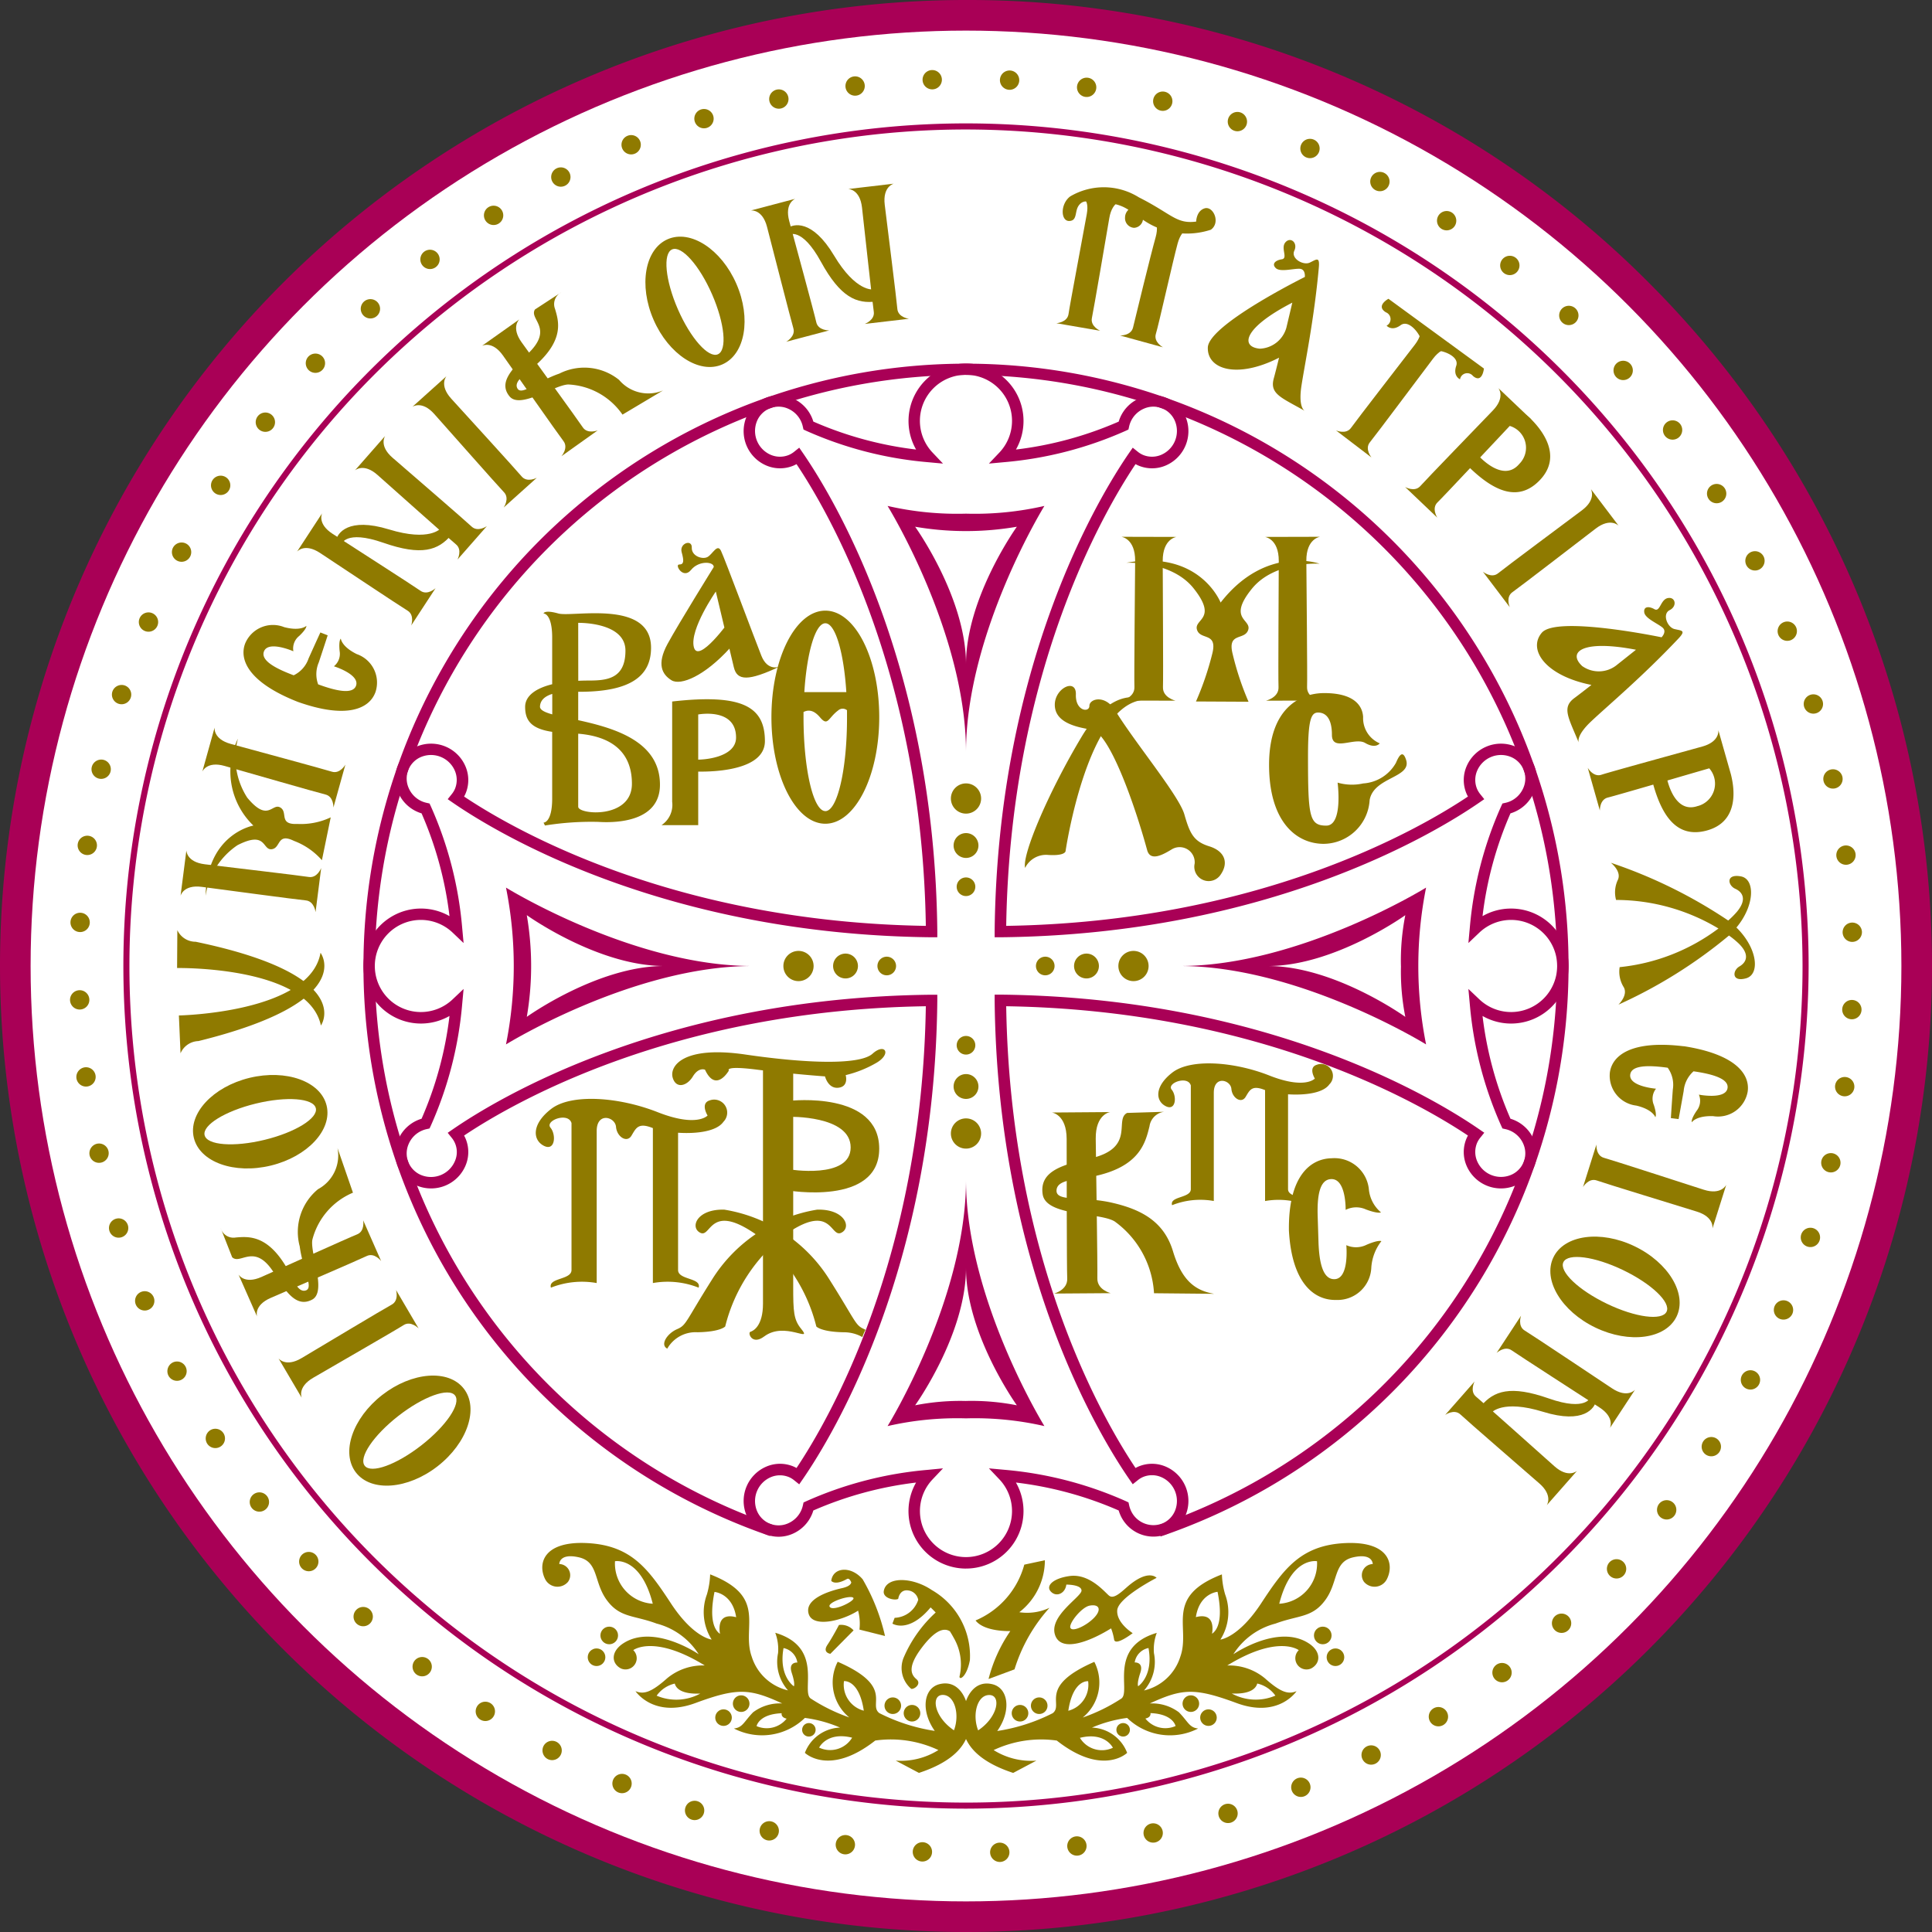 <svg id="Group_1962" data-name="Group 1962" xmlns="http://www.w3.org/2000/svg" width="100" height="100.001" viewBox="0 0 100 100.001">
  <rect x="0" y="0" width="100" height="100.001" fill="#333333" stroke="none"/>
  <g id="Group_1770" data-name="Group 1770">
    <path id="Path_2030" data-name="Path 2030" d="M76.657,124.065a50,50,0,1,0,35.356,14.645,49.674,49.674,0,0,0-35.356-14.645Z" transform="translate(-26.657 -124.065)" fill="#a90056"/>
  </g>
  <circle id="Ellipse_38" data-name="Ellipse 38" cx="48.416" cy="48.416" r="48.416" transform="translate(1.584 1.584)" fill="#fff"/>
  <g id="Group_1771" data-name="Group 1771" transform="translate(6.385 6.386)">
    <path id="Path_2031" data-name="Path 2031" d="M77.414,218.438a43.614,43.614,0,1,1,43.615-43.614A43.664,43.664,0,0,1,77.414,218.438Zm0-86.913a43.3,43.3,0,1,0,43.3,43.3A43.347,43.347,0,0,0,77.414,131.525Z" transform="translate(-33.8 -131.209)" fill="#a90056"/>
  </g>
  <g id="Group_1844" data-name="Group 1844" transform="translate(3.625 3.626)">
    <g id="Group_1772" data-name="Group 1772" transform="translate(44.119)">
      <path id="Path_2032" data-name="Path 2032" d="M81.075,128.626a.5.5,0,1,1-.5-.505A.5.5,0,0,1,81.075,128.626Z" transform="translate(-80.067 -128.121)" fill="#8f7a00"/>
    </g>
    <g id="Group_1773" data-name="Group 1773" transform="translate(40.127 0.328)">
      <path id="Path_2033" data-name="Path 2033" d="M76.609,128.948a.5.5,0,1,1-.546-.459A.5.5,0,0,1,76.609,128.948Z" transform="translate(-75.602 -128.488)" fill="#8f7a00"/>
    </g>
    <g id="Group_1774" data-name="Group 1774" transform="translate(36.179 1.001)">
      <path id="Path_2034" data-name="Path 2034" d="M72.187,129.658a.5.5,0,1,1-.585-.409A.5.5,0,0,1,72.187,129.658Z" transform="translate(-71.185 -129.241)" fill="#8f7a00"/>
    </g>
    <g id="Group_1775" data-name="Group 1775" transform="translate(32.306 2.017)">
      <path id="Path_2035" data-name="Path 2035" d="M67.844,130.752a.5.5,0,1,1-.619-.358A.5.5,0,0,1,67.844,130.752Z" transform="translate(-66.852 -130.377)" fill="#8f7a00"/>
    </g>
    <g id="Group_1776" data-name="Group 1776" transform="translate(28.535 3.366)">
      <path id="Path_2036" data-name="Path 2036" d="M63.613,132.219a.5.5,0,1,1-.646-.3A.5.5,0,0,1,63.613,132.219Z" transform="translate(-62.634 -131.887)" fill="#8f7a00"/>
    </g>
    <g id="Group_1777" data-name="Group 1777" transform="translate(24.897 5.039)">
      <path id="Path_2037" data-name="Path 2037" d="M59.526,134.049a.5.5,0,1,1-.67-.244A.5.5,0,0,1,59.526,134.049Z" transform="translate(-58.564 -133.758)" fill="#8f7a00"/>
    </g>
    <g id="Group_1778" data-name="Group 1778" transform="translate(21.418 7.022)">
      <path id="Path_2038" data-name="Path 2038" d="M55.613,136.229a.5.5,0,1,1-.689-.185A.5.5,0,0,1,55.613,136.229Z" transform="translate(-54.672 -135.976)" fill="#8f7a00"/>
    </g>
    <g id="Group_1779" data-name="Group 1779" transform="translate(18.125 9.301)">
      <path id="Path_2039" data-name="Path 2039" d="M51.906,138.741a.5.5,0,1,1-.7-.124A.5.5,0,0,1,51.906,138.741Z" transform="translate(-50.988 -138.526)" fill="#8f7a00"/>
    </g>
    <g id="Group_1780" data-name="Group 1780" transform="translate(15.043 11.858)">
      <path id="Path_2040" data-name="Path 2040" d="M48.432,141.568a.5.5,0,1,1-.711-.063A.5.5,0,0,1,48.432,141.568Z" transform="translate(-47.541 -141.386)" fill="#8f7a00"/>
    </g>
    <g id="Group_1781" data-name="Group 1781" transform="translate(12.196 14.675)">
      <path id="Path_2041" data-name="Path 2041" d="M45.218,144.685a.5.5,0,1,1-.714,0A.505.505,0,0,1,45.218,144.685Z" transform="translate(-44.356 -144.537)" fill="#8f7a00"/>
    </g>
    <g id="Group_1782" data-name="Group 1782" transform="translate(9.606 17.728)">
      <path id="Path_2042" data-name="Path 2042" d="M42.287,148.071a.5.5,0,1,1-.711.063A.5.5,0,0,1,42.287,148.071Z" transform="translate(-41.458 -147.953)" fill="#8f7a00"/>
    </g>
    <g id="Group_1783" data-name="Group 1783" transform="translate(7.291 20.996)">
      <path id="Path_2043" data-name="Path 2043" d="M39.662,151.7a.5.5,0,1,1-.7.124A.5.5,0,0,1,39.662,151.7Z" transform="translate(-38.868 -151.609)" fill="#8f7a00"/>
    </g>
    <g id="Group_1784" data-name="Group 1784" transform="translate(5.27 24.453)">
      <path id="Path_2044" data-name="Path 2044" d="M37.364,155.544a.5.5,0,1,1-.689.185A.505.505,0,0,1,37.364,155.544Z" transform="translate(-36.607 -155.476)" fill="#8f7a00"/>
    </g>
    <g id="Group_1785" data-name="Group 1785" transform="translate(3.558 28.073)">
      <path id="Path_2045" data-name="Path 2045" d="M35.41,159.573a.5.5,0,1,1-.67.244A.5.5,0,0,1,35.41,159.573Z" transform="translate(-34.692 -159.526)" fill="#8f7a00"/>
    </g>
    <g id="Group_1786" data-name="Group 1786" transform="translate(2.167 31.828)">
      <path id="Path_2046" data-name="Path 2046" d="M33.815,163.757a.5.5,0,1,1-.648.3A.505.505,0,0,1,33.815,163.757Z" transform="translate(-33.137 -163.727)" fill="#8f7a00"/>
    </g>
    <g id="Group_1787" data-name="Group 1787" transform="translate(1.11 35.69)">
      <path id="Path_2047" data-name="Path 2047" d="M32.59,168.065a.5.5,0,1,1-.619.358A.506.506,0,0,1,32.59,168.065Z" transform="translate(-31.954 -168.048)" fill="#8f7a00"/>
    </g>
    <g id="Group_1788" data-name="Group 1788" transform="translate(0.393 39.631)">
      <path id="Path_2048" data-name="Path 2048" d="M31.745,172.463a.5.5,0,1,1-.586.41A.5.5,0,0,1,31.745,172.463Z" transform="translate(-31.152 -172.455)" fill="#8f7a00"/>
    </g>
    <g id="Group_1789" data-name="Group 1789" transform="translate(0.022 43.618)">
      <path id="Path_2049" data-name="Path 2049" d="M31.286,176.918a.5.5,0,1,1-.547.459A.5.5,0,0,1,31.286,176.918Z" transform="translate(-30.737 -176.916)" fill="#8f7a00"/>
    </g>
    <g id="Group_1790" data-name="Group 1790" transform="translate(0 47.623)">
      <path id="Path_2050" data-name="Path 2050" d="M31.217,181.4a.5.5,0,1,1-.505.505A.5.5,0,0,1,31.217,181.4Z" transform="translate(-30.712 -181.396)" fill="#8f7a00"/>
    </g>
    <g id="Group_1791" data-name="Group 1791" transform="translate(0.328 51.614)">
      <path id="Path_2051" data-name="Path 2051" d="M31.539,185.863a.5.5,0,1,1-.459.547A.506.506,0,0,1,31.539,185.863Z" transform="translate(-31.079 -185.861)" fill="#8f7a00"/>
    </g>
    <g id="Group_1792" data-name="Group 1792" transform="translate(1.002 55.561)">
      <path id="Path_2052" data-name="Path 2052" d="M32.25,190.284a.5.5,0,1,1-.409.586A.507.507,0,0,1,32.25,190.284Z" transform="translate(-31.833 -190.276)" fill="#8f7a00"/>
    </g>
    <g id="Group_1793" data-name="Group 1793" transform="translate(2.017 59.435)">
      <path id="Path_2053" data-name="Path 2053" d="M33.343,194.628a.5.5,0,1,1-.357.618A.5.5,0,0,1,33.343,194.628Z" transform="translate(-32.969 -194.611)" fill="#8f7a00"/>
    </g>
    <g id="Group_1794" data-name="Group 1794" transform="translate(3.366 63.205)">
      <path id="Path_2054" data-name="Path 2054" d="M34.81,198.859a.5.5,0,1,1-.3.646A.5.5,0,0,1,34.81,198.859Z" transform="translate(-34.478 -198.828)" fill="#8f7a00"/>
    </g>
    <g id="Group_1795" data-name="Group 1795" transform="translate(5.039 66.844)">
      <path id="Path_2055" data-name="Path 2055" d="M36.64,202.945a.5.5,0,1,1-.244.671A.507.507,0,0,1,36.64,202.945Z" transform="translate(-36.349 -202.899)" fill="#8f7a00"/>
    </g>
    <g id="Group_1796" data-name="Group 1796" transform="translate(7.022 70.323)">
      <path id="Path_2056" data-name="Path 2056" d="M38.82,206.858a.5.5,0,1,1-.185.69A.505.505,0,0,1,38.82,206.858Z" transform="translate(-38.567 -206.79)" fill="#8f7a00"/>
    </g>
    <g id="Group_1797" data-name="Group 1797" transform="translate(9.301 73.616)">
      <path id="Path_2057" data-name="Path 2057" d="M41.332,210.565a.5.5,0,1,1-.123.7A.5.5,0,0,1,41.332,210.565Z" transform="translate(-41.117 -210.474)" fill="#8f7a00"/>
    </g>
    <g id="Group_1798" data-name="Group 1798" transform="translate(11.859 76.697)">
      <path id="Path_2058" data-name="Path 2058" d="M44.159,214.04a.5.5,0,1,1-.063.711A.5.5,0,0,1,44.159,214.04Z" transform="translate(-43.978 -213.922)" fill="#8f7a00"/>
    </g>
    <g id="Group_1799" data-name="Group 1799" transform="translate(14.675 79.544)">
      <path id="Path_2059" data-name="Path 2059" d="M47.277,217.254a.5.5,0,1,1,0,.714A.5.5,0,0,1,47.277,217.254Z" transform="translate(-47.128 -217.106)" fill="#8f7a00"/>
    </g>
    <g id="Group_1800" data-name="Group 1800" transform="translate(17.728 82.135)">
      <path id="Path_2060" data-name="Path 2060" d="M50.663,220.185a.5.5,0,1,1,.062.712A.505.505,0,0,1,50.663,220.185Z" transform="translate(-50.544 -220.005)" fill="#8f7a00"/>
    </g>
    <g id="Group_1801" data-name="Group 1801" transform="translate(20.996 84.45)">
      <path id="Path_2061" data-name="Path 2061" d="M54.292,222.809a.5.5,0,1,1,.123.7A.5.5,0,0,1,54.292,222.809Z" transform="translate(-54.2 -222.594)" fill="#8f7a00"/>
    </g>
    <g id="Group_1802" data-name="Group 1802" transform="translate(24.453 86.471)">
      <path id="Path_2062" data-name="Path 2062" d="M58.136,225.107a.5.5,0,1,1,.184.69A.505.505,0,0,1,58.136,225.107Z" transform="translate(-58.067 -224.855)" fill="#8f7a00"/>
    </g>
    <g id="Group_1803" data-name="Group 1803" transform="translate(28.073 88.183)">
      <path id="Path_2063" data-name="Path 2063" d="M62.164,227.061a.5.5,0,1,1,.245.671A.5.5,0,0,1,62.164,227.061Z" transform="translate(-62.117 -226.77)" fill="#8f7a00"/>
    </g>
    <g id="Group_1804" data-name="Group 1804" transform="translate(31.829 89.573)">
      <path id="Path_2064" data-name="Path 2064" d="M66.349,228.658a.5.5,0,1,1,.3.647A.5.5,0,0,1,66.349,228.658Z" transform="translate(-66.318 -228.325)" fill="#8f7a00"/>
    </g>
    <g id="Group_1805" data-name="Group 1805" transform="translate(35.691 90.63)">
      <path id="Path_2065" data-name="Path 2065" d="M70.657,229.882a.5.5,0,1,1,.357.619A.505.505,0,0,1,70.657,229.882Z" transform="translate(-70.639 -229.508)" fill="#8f7a00"/>
    </g>
    <g id="Group_1806" data-name="Group 1806" transform="translate(39.631 91.347)">
      <path id="Path_2066" data-name="Path 2066" d="M75.054,230.727a.5.5,0,1,1,.41.585A.5.5,0,0,1,75.054,230.727Z" transform="translate(-75.046 -230.31)" fill="#8f7a00"/>
    </g>
    <g id="Group_1807" data-name="Group 1807" transform="translate(43.619 91.718)">
      <path id="Path_2067" data-name="Path 2067" d="M79.51,231.185a.5.5,0,1,1,.459.547A.5.5,0,0,1,79.51,231.185Z" transform="translate(-79.508 -230.725)" fill="#8f7a00"/>
    </g>
    <g id="Group_1808" data-name="Group 1808" transform="translate(47.623 91.739)">
      <path id="Path_2068" data-name="Path 2068" d="M83.987,231.254a.5.5,0,1,1,.505.505A.506.506,0,0,1,83.987,231.254Z" transform="translate(-83.987 -230.749)" fill="#8f7a00"/>
    </g>
    <g id="Group_1809" data-name="Group 1809" transform="translate(51.615 91.412)">
      <path id="Path_2069" data-name="Path 2069" d="M88.455,230.932a.5.5,0,1,1,.546.459A.5.5,0,0,1,88.455,230.932Z" transform="translate(-88.453 -230.383)" fill="#8f7a00"/>
    </g>
    <g id="Group_1810" data-name="Group 1810" transform="translate(55.562 90.739)">
      <path id="Path_2070" data-name="Path 2070" d="M92.876,230.222a.5.5,0,1,1,.585.409A.5.5,0,0,1,92.876,230.222Z" transform="translate(-92.868 -229.63)" fill="#8f7a00"/>
    </g>
    <g id="Group_1811" data-name="Group 1811" transform="translate(59.435 89.724)">
      <path id="Path_2071" data-name="Path 2071" d="M97.219,229.129a.5.5,0,1,1,.619.358A.5.5,0,0,1,97.219,229.129Z" transform="translate(-97.201 -228.494)" fill="#8f7a00"/>
    </g>
    <g id="Group_1812" data-name="Group 1812" transform="translate(63.205 88.374)">
      <path id="Path_2072" data-name="Path 2072" d="M101.45,227.662a.5.5,0,1,1,.647.3A.5.5,0,0,1,101.45,227.662Z" transform="translate(-101.419 -226.985)" fill="#8f7a00"/>
    </g>
    <g id="Group_1813" data-name="Group 1813" transform="translate(66.844 86.702)">
      <path id="Path_2073" data-name="Path 2073" d="M105.537,225.831a.5.5,0,1,1,.671.244A.5.5,0,0,1,105.537,225.831Z" transform="translate(-105.49 -225.113)" fill="#8f7a00"/>
    </g>
    <g id="Group_1814" data-name="Group 1814" transform="translate(70.323 84.719)">
      <path id="Path_2074" data-name="Path 2074" d="M109.45,223.651a.5.5,0,1,1,.689.185A.5.5,0,0,1,109.45,223.651Z" transform="translate(-109.381 -222.895)" fill="#8f7a00"/>
    </g>
    <g id="Group_1815" data-name="Group 1815" transform="translate(73.616 82.439)">
      <path id="Path_2075" data-name="Path 2075" d="M113.157,221.139a.5.5,0,1,1,.7.124A.5.5,0,0,1,113.157,221.139Z" transform="translate(-113.065 -220.345)" fill="#8f7a00"/>
    </g>
    <g id="Group_1816" data-name="Group 1816" transform="translate(76.697 79.882)">
      <path id="Path_2076" data-name="Path 2076" d="M116.631,218.313a.5.5,0,1,1,.712.063A.5.5,0,0,1,116.631,218.313Z" transform="translate(-116.513 -217.485)" fill="#8f7a00"/>
    </g>
    <g id="Group_1817" data-name="Group 1817" transform="translate(79.544 77.066)">
      <path id="Path_2077" data-name="Path 2077" d="M119.845,215.195a.5.5,0,1,1,.714,0A.5.5,0,0,1,119.845,215.195Z" transform="translate(-119.698 -214.334)" fill="#8f7a00"/>
    </g>
    <g id="Group_1818" data-name="Group 1818" transform="translate(82.135 74.012)">
      <path id="Path_2078" data-name="Path 2078" d="M122.777,211.808a.5.5,0,1,1,.712-.062A.5.5,0,0,1,122.777,211.808Z" transform="translate(-122.596 -210.918)" fill="#8f7a00"/>
    </g>
    <g id="Group_1819" data-name="Group 1819" transform="translate(84.45 70.744)">
      <path id="Path_2079" data-name="Path 2079" d="M125.4,208.18a.5.5,0,1,1,.7-.124A.506.506,0,0,1,125.4,208.18Z" transform="translate(-125.186 -207.262)" fill="#8f7a00"/>
    </g>
    <g id="Group_1820" data-name="Group 1820" transform="translate(86.471 67.287)">
      <path id="Path_2080" data-name="Path 2080" d="M127.7,204.336a.5.5,0,1,1,.69-.185A.5.5,0,0,1,127.7,204.336Z" transform="translate(-127.447 -203.395)" fill="#8f7a00"/>
    </g>
    <g id="Group_1821" data-name="Group 1821" transform="translate(88.183 63.667)">
      <path id="Path_2081" data-name="Path 2081" d="M129.652,200.307a.5.5,0,1,1,.671-.245A.505.505,0,0,1,129.652,200.307Z" transform="translate(-129.362 -199.345)" fill="#8f7a00"/>
    </g>
    <g id="Group_1822" data-name="Group 1822" transform="translate(89.573 59.912)">
      <path id="Path_2082" data-name="Path 2082" d="M131.249,196.122a.5.5,0,1,1,.648-.3A.5.5,0,0,1,131.249,196.122Z" transform="translate(-130.917 -195.144)" fill="#8f7a00"/>
    </g>
    <g id="Group_1823" data-name="Group 1823" transform="translate(90.631 56.049)">
      <path id="Path_2083" data-name="Path 2083" d="M132.474,191.814a.5.5,0,1,1,.619-.357A.5.5,0,0,1,132.474,191.814Z" transform="translate(-132.1 -190.823)" fill="#8f7a00"/>
    </g>
    <g id="Group_1824" data-name="Group 1824" transform="translate(91.348 52.109)">
      <path id="Path_2084" data-name="Path 2084" d="M133.318,187.416a.5.5,0,1,1,.586-.409A.5.5,0,0,1,133.318,187.416Z" transform="translate(-132.902 -186.415)" fill="#8f7a00"/>
    </g>
    <g id="Group_1825" data-name="Group 1825" transform="translate(91.718 48.122)">
      <path id="Path_2085" data-name="Path 2085" d="M133.776,182.962a.5.5,0,1,1,.548-.459A.5.5,0,0,1,133.776,182.962Z" transform="translate(-133.316 -181.955)" fill="#8f7a00"/>
    </g>
    <g id="Group_1826" data-name="Group 1826" transform="translate(91.739 44.118)">
      <path id="Path_2086" data-name="Path 2086" d="M133.845,178.484a.5.5,0,1,1,.505-.505A.506.506,0,0,1,133.845,178.484Z" transform="translate(-133.34 -177.475)" fill="#8f7a00"/>
    </g>
    <g id="Group_1827" data-name="Group 1827" transform="translate(91.413 40.127)">
      <path id="Path_2087" data-name="Path 2087" d="M133.523,174.017a.5.5,0,1,1,.459-.547A.5.5,0,0,1,133.523,174.017Z" transform="translate(-132.975 -173.011)" fill="#8f7a00"/>
    </g>
    <g id="Group_1828" data-name="Group 1828" transform="translate(90.739 36.179)">
      <path id="Path_2088" data-name="Path 2088" d="M132.813,169.6a.5.5,0,1,1,.41-.585A.5.5,0,0,1,132.813,169.6Z" transform="translate(-132.221 -168.594)" fill="#8f7a00"/>
    </g>
    <g id="Group_1829" data-name="Group 1829" transform="translate(89.724 32.305)">
      <path id="Path_2089" data-name="Path 2089" d="M131.72,165.252a.5.5,0,1,1,.358-.619A.5.5,0,0,1,131.72,165.252Z" transform="translate(-131.085 -164.26)" fill="#8f7a00"/>
    </g>
    <g id="Group_1830" data-name="Group 1830" transform="translate(88.375 28.535)">
      <path id="Path_2090" data-name="Path 2090" d="M130.253,161.022a.5.5,0,1,1,.3-.648A.505.505,0,0,1,130.253,161.022Z" transform="translate(-129.576 -160.042)" fill="#8f7a00"/>
    </g>
    <g id="Group_1831" data-name="Group 1831" transform="translate(86.702 24.897)">
      <path id="Path_2091" data-name="Path 2091" d="M128.422,156.935a.5.5,0,1,1,.245-.671A.506.506,0,0,1,128.422,156.935Z" transform="translate(-127.705 -155.973)" fill="#8f7a00"/>
    </g>
    <g id="Group_1832" data-name="Group 1832" transform="translate(84.719 21.417)">
      <path id="Path_2092" data-name="Path 2092" d="M126.242,153.022a.5.5,0,1,1,.185-.69A.5.5,0,0,1,126.242,153.022Z" transform="translate(-125.487 -152.081)" fill="#8f7a00"/>
    </g>
    <g id="Group_1833" data-name="Group 1833" transform="translate(82.44 18.124)">
      <path id="Path_2093" data-name="Path 2093" d="M123.73,149.315a.5.5,0,1,1,.124-.7A.505.505,0,0,1,123.73,149.315Z" transform="translate(-122.937 -148.397)" fill="#8f7a00"/>
    </g>
    <g id="Group_1834" data-name="Group 1834" transform="translate(79.883 15.043)">
      <path id="Path_2094" data-name="Path 2094" d="M120.9,145.841a.5.5,0,1,1,.063-.712A.5.5,0,0,1,120.9,145.841Z" transform="translate(-120.076 -144.95)" fill="#8f7a00"/>
    </g>
    <g id="Group_1835" data-name="Group 1835" transform="translate(77.067 12.196)">
      <path id="Path_2095" data-name="Path 2095" d="M117.786,142.627a.5.5,0,1,1,0-.715A.5.5,0,0,1,117.786,142.627Z" transform="translate(-116.926 -141.764)" fill="#8f7a00"/>
    </g>
    <g id="Group_1836" data-name="Group 1836" transform="translate(74.013 9.606)">
      <path id="Path_2096" data-name="Path 2096" d="M114.4,139.7a.5.5,0,1,1-.062-.712A.5.5,0,0,1,114.4,139.7Z" transform="translate(-113.51 -138.867)" fill="#8f7a00"/>
    </g>
    <g id="Group_1837" data-name="Group 1837" transform="translate(70.745 7.291)">
      <path id="Path_2097" data-name="Path 2097" d="M110.771,137.072a.5.5,0,1,1-.123-.7A.505.505,0,0,1,110.771,137.072Z" transform="translate(-109.854 -136.277)" fill="#8f7a00"/>
    </g>
    <g id="Group_1838" data-name="Group 1838" transform="translate(67.288 5.269)">
      <path id="Path_2098" data-name="Path 2098" d="M106.927,134.773a.5.5,0,1,1-.185-.69A.5.5,0,0,1,106.927,134.773Z" transform="translate(-105.986 -134.016)" fill="#8f7a00"/>
    </g>
    <g id="Group_1839" data-name="Group 1839" transform="translate(63.668 3.557)">
      <path id="Path_2099" data-name="Path 2099" d="M102.9,132.819a.5.5,0,1,1-.244-.671A.5.5,0,0,1,102.9,132.819Z" transform="translate(-101.937 -132.1)" fill="#8f7a00"/>
    </g>
    <g id="Group_1840" data-name="Group 1840" transform="translate(59.913 2.167)">
      <path id="Path_2100" data-name="Path 2100" d="M98.714,131.223a.5.5,0,1,1-.3-.648A.505.505,0,0,1,98.714,131.223Z" transform="translate(-97.736 -130.545)" fill="#8f7a00"/>
    </g>
    <g id="Group_1841" data-name="Group 1841" transform="translate(56.05 1.109)">
      <path id="Path_2101" data-name="Path 2101" d="M94.406,130a.5.5,0,1,1-.357-.619A.5.5,0,0,1,94.406,130Z" transform="translate(-93.415 -129.362)" fill="#8f7a00"/>
    </g>
    <g id="Group_1842" data-name="Group 1842" transform="translate(52.11 0.393)">
      <path id="Path_2102" data-name="Path 2102" d="M90.008,129.154a.5.5,0,1,1-.409-.586A.5.5,0,0,1,90.008,129.154Z" transform="translate(-89.007 -128.56)" fill="#8f7a00"/>
    </g>
    <g id="Group_1843" data-name="Group 1843" transform="translate(48.123 0.022)">
      <path id="Path_2103" data-name="Path 2103" d="M85.553,128.695a.5.5,0,1,1-.459-.547A.5.5,0,0,1,85.553,128.695Z" transform="translate(-84.547 -128.146)" fill="#8f7a00"/>
    </g>
  </g>
  <g id="Group_1869" data-name="Group 1869" transform="translate(28.07 79.863)">
    <g id="Group_1853" data-name="Group 1853">
      <g id="Group_1845" data-name="Group 1845">
        <path id="Path_2104" data-name="Path 2104" d="M79.991,221.6s-.333-1.15-1.383-.882c-.817.209-.974,1.377-.237,2.417a9.472,9.472,0,0,1-2.869-.921c-.6-.458.793-1.374-2.155-2.658a2.336,2.336,0,0,0,.6,2.882,9.081,9.081,0,0,1-2-.982c-.513-.369.7-2.647-1.832-3.4a2.427,2.427,0,0,1,.146,1.05,2.236,2.236,0,0,0,.514,1.932A2.582,2.582,0,0,1,68.9,219.3c-.558-1.541.861-3.1-2.155-4.267a4.181,4.181,0,0,1-.168,1.039,2.649,2.649,0,0,0,.246,2.335s-.938-.089-2.111-1.877-2.055-3-4.335-3.116-2.573,1.086-2.167,1.877a.716.716,0,0,0,1.174.134.578.578,0,0,0-.447-.927s-.012-.582,1.016-.347.76,1.285,1.441,2.212,1.385.771,2.58,1.217a3.665,3.665,0,0,1,2.178,1.587s-2.294-1.577-3.877-.581c-.692.435-.647,1.061-.145,1.318a.58.58,0,0,0,.636-.949s1.062-.827,3.7.793a2.9,2.9,0,0,0-1.943.66c-.827.737-1.217.848-1.642.67,0,0,.928,1.418,3.105.614s2.815-.749,4.49.022a2.308,2.308,0,0,0-1.508.458c-.48.492-.535.793-.994.838a3.183,3.183,0,0,0,3.675-.547,6.865,6.865,0,0,1,1.821.5,2.03,2.03,0,0,0-1.821,1.307s1.251,1.24,3.642-.636a5.785,5.785,0,0,1,3.268.493,3.649,3.649,0,0,1-2.207.546l1.2.636C80.719,224.271,80.25,222.461,79.991,221.6ZM61.82,214.353s1.329-.257,1.955,2.2A2.085,2.085,0,0,1,61.82,214.353Zm2.156,6.959a1.58,1.58,0,0,1,.939-.626c.049.2.28.562,1.319.517A2.593,2.593,0,0,1,63.976,221.312Zm3.279-3.2c-.264-.18-.581-.693-.285-2.17,0,0,.931.069,1.122,1.308C67.158,217.006,67.2,217.786,67.254,218.108Zm1.892,4.779s.112-.625,1.3-.67c0,0-.056.213.257.28A1.319,1.319,0,0,1,69.147,222.887Zm1.821-2.759c.19.57.112.694.112.694s-.8-.515-.536-1.978a.9.9,0,0,1,.715.749S70.777,219.558,70.968,220.127ZM72.386,224s.4-.839,1.708-.514A1.333,1.333,0,0,1,72.386,224Zm1.285-3.441s.782-.1,1.027,1.53A1.389,1.389,0,0,1,73.671,220.564Zm5.692,2.544c-1.042-.7-1.2-1.83-.577-1.83S79.675,222.3,79.363,223.108Z" transform="translate(-58.058 -213.407)" fill="#8f7a00"/>
      </g>
      <g id="Group_1846" data-name="Group 1846" transform="translate(18.706 8.384)">
        <path id="Path_2105" data-name="Path 2105" d="M79.842,223.215a.429.429,0,1,1-.429-.429A.429.429,0,0,1,79.842,223.215Z" transform="translate(-78.984 -222.786)" fill="#8f7a00"/>
      </g>
      <g id="Group_1847" data-name="Group 1847" transform="translate(17.712 7.995)">
        <path id="Path_2106" data-name="Path 2106" d="M78.731,222.78a.429.429,0,1,1-.429-.429A.429.429,0,0,1,78.731,222.78Z" transform="translate(-77.873 -222.351)" fill="#8f7a00"/>
      </g>
      <g id="Group_1848" data-name="Group 1848" transform="translate(9.864 7.888)">
        <path id="Path_2107" data-name="Path 2107" d="M69.951,222.66a.429.429,0,1,1-.429-.429A.429.429,0,0,1,69.951,222.66Z" transform="translate(-69.093 -222.231)" fill="#8f7a00"/>
      </g>
      <g id="Group_1849" data-name="Group 1849" transform="translate(13.446 9.323)">
        <path id="Path_2108" data-name="Path 2108" d="M73.8,224.186a.349.349,0,1,1-.349-.35A.348.348,0,0,1,73.8,224.186Z" transform="translate(-73.1 -223.836)" fill="#8f7a00"/>
      </g>
      <g id="Group_1850" data-name="Group 1850" transform="translate(8.951 8.612)">
        <circle id="Ellipse_39" data-name="Ellipse 39" cx="0.429" cy="0.429" r="0.429" fill="#8f7a00"/>
      </g>
      <g id="Group_1851" data-name="Group 1851" transform="translate(3.008 4.332)">
        <circle id="Ellipse_40" data-name="Ellipse 40" cx="0.456" cy="0.456" r="0.456" fill="#8f7a00"/>
      </g>
      <g id="Group_1852" data-name="Group 1852" transform="translate(2.351 5.459)">
        <circle id="Ellipse_41" data-name="Ellipse 41" cx="0.456" cy="0.456" r="0.456" fill="#8f7a00"/>
      </g>
    </g>
    <g id="Group_1862" data-name="Group 1862" transform="translate(21.741)">
      <g id="Group_1854" data-name="Group 1854">
        <path id="Path_2109" data-name="Path 2109" d="M85.011,225.31l1.2-.636A3.649,3.649,0,0,1,84,224.128a5.785,5.785,0,0,1,3.268-.493c2.39,1.876,3.642.636,3.642.636a2.03,2.03,0,0,0-1.821-1.307,6.865,6.865,0,0,1,1.821-.5,3.183,3.183,0,0,0,3.675.547c-.459-.045-.514-.346-.994-.838a2.31,2.31,0,0,0-1.509-.458c1.676-.771,2.313-.827,4.491-.022s3.105-.614,3.105-.614c-.425.178-.816.067-1.642-.67a2.9,2.9,0,0,0-1.943-.66c2.635-1.62,3.7-.793,3.7-.793a.58.58,0,0,0,.636.949c.5-.257.547-.882-.145-1.318-1.583-1-3.877.581-3.877.581a3.665,3.665,0,0,1,2.178-1.587c1.2-.447,1.9-.291,2.58-1.217s.413-1.977,1.441-2.212,1.016.347,1.016.347a.578.578,0,0,0-.447.927.715.715,0,0,0,1.173-.134c.407-.791.113-1.989-2.166-1.877s-3.162,1.329-4.335,3.116-2.11,1.877-2.11,1.877a2.649,2.649,0,0,0,.246-2.335,4.181,4.181,0,0,1-.168-1.039c-3.016,1.162-1.6,2.726-2.155,4.267a2.582,2.582,0,0,1-1.877,1.742,2.236,2.236,0,0,0,.514-1.932,2.427,2.427,0,0,1,.146-1.05c-2.536.749-1.319,3.027-1.832,3.4a9.081,9.081,0,0,1-2,.982,2.336,2.336,0,0,0,.6-2.882c-2.949,1.285-1.552,2.2-2.155,2.658a9.472,9.472,0,0,1-2.869.921c.737-1.041.58-2.208-.237-2.417-1.05-.268-1.383.882-1.383.882C82.308,222.461,81.838,224.271,85.011,225.31Zm13.772-8.757c.626-2.458,1.955-2.2,1.955-2.2A2.085,2.085,0,0,1,98.783,216.554ZM96.325,221.2c1.038.046,1.269-.319,1.319-.517a1.58,1.58,0,0,1,.939.626A2.593,2.593,0,0,1,96.325,221.2Zm-1.858-3.956c.191-1.239,1.122-1.308,1.122-1.308.3,1.477-.021,1.99-.285,2.17C95.358,217.786,95.4,217.006,94.466,217.246Zm-2.608,5.25c.313-.067.257-.28.257-.28,1.184.046,1.3.67,1.3.67A1.318,1.318,0,0,1,91.858,222.5Zm-.559-2.9a.9.9,0,0,1,.715-.749c.268,1.463-.536,1.978-.536,1.978s-.078-.123.112-.694S91.3,219.592,91.3,219.592Zm-2.836,3.9c1.307-.324,1.708.514,1.708.514A1.333,1.333,0,0,1,88.463,223.49Zm-.6-1.4c.245-1.631,1.027-1.53,1.027-1.53A1.389,1.389,0,0,1,87.86,222.094Zm-4.089-.816c.624,0,.466,1.131-.577,1.83C82.882,222.3,83.144,221.278,83.771,221.278Z" transform="translate(-82.38 -213.407)" fill="#8f7a00"/>
      </g>
      <g id="Group_1855" data-name="Group 1855" transform="translate(2.556 8.384)">
        <path id="Path_2110" data-name="Path 2110" d="M85.239,223.215a.429.429,0,1,0,.429-.429A.429.429,0,0,0,85.239,223.215Z" transform="translate(-85.239 -222.786)" fill="#8f7a00"/>
      </g>
      <g id="Group_1856" data-name="Group 1856" transform="translate(3.549 7.995)">
        <path id="Path_2111" data-name="Path 2111" d="M86.35,222.78a.429.429,0,1,0,.429-.429A.429.429,0,0,0,86.35,222.78Z" transform="translate(-86.35 -222.351)" fill="#8f7a00"/>
      </g>
      <g id="Group_1857" data-name="Group 1857" transform="translate(11.398 7.888)">
        <path id="Path_2112" data-name="Path 2112" d="M95.13,222.66a.429.429,0,1,0,.429-.429A.429.429,0,0,0,95.13,222.66Z" transform="translate(-95.13 -222.231)" fill="#8f7a00"/>
      </g>
      <g id="Group_1858" data-name="Group 1858" transform="translate(7.977 9.323)">
        <path id="Path_2113" data-name="Path 2113" d="M91.3,224.186a.349.349,0,1,0,.349-.35A.349.349,0,0,0,91.3,224.186Z" transform="translate(-91.303 -223.836)" fill="#8f7a00"/>
      </g>
      <g id="Group_1859" data-name="Group 1859" transform="translate(12.31 8.612)">
        <circle id="Ellipse_42" data-name="Ellipse 42" cx="0.429" cy="0.429" r="0.429" fill="#8f7a00"/>
      </g>
      <g id="Group_1860" data-name="Group 1860" transform="translate(18.199 4.332)">
        <circle id="Ellipse_43" data-name="Ellipse 43" cx="0.456" cy="0.456" r="0.456" fill="#8f7a00"/>
      </g>
      <g id="Group_1861" data-name="Group 1861" transform="translate(18.856 5.459)">
        <circle id="Ellipse_44" data-name="Ellipse 44" cx="0.456" cy="0.456" r="0.456" fill="#8f7a00"/>
      </g>
    </g>
    <g id="Group_1868" data-name="Group 1868" transform="translate(13.758 0.895)">
      <g id="Group_1863" data-name="Group 1863" transform="translate(0.908 3.344)">
        <path id="Path_2114" data-name="Path 2114" d="M75.91,218.434l-1.2,1.213s-.429-.051-.151-.467.594-1.024.594-1.024A.866.866,0,0,1,75.91,218.434Z" transform="translate(-74.465 -218.149)" fill="#8f7a00"/>
      </g>
      <g id="Group_1864" data-name="Group 1864" transform="translate(0 0.491)">
        <path id="Path_2115" data-name="Path 2115" d="M77.43,218.387a10.433,10.433,0,0,0-1.158-2.937c-.611-.714-1.541-.621-1.624.082,0,0,.182.26.807-.093.089-.05.161.015.229.173-.021.105-.135.223-.488.3-.775.176-1.944.59-1.716,1.335.218.717,1.709.37,2.559-.173l.005.029a2.609,2.609,0,0,1,.063.952Zm-2.855-1.5c-.2-.238,1.117-.661,1.221-.466C75.875,216.573,74.771,217.125,74.574,216.887Z" transform="translate(-73.45 -214.957)" fill="#8f7a00"/>
      </g>
      <g id="Group_1865" data-name="Group 1865" transform="translate(3.912 1.026)">
        <path id="Path_2116" data-name="Path 2116" d="M80.315,216.072c-.993-.673-2.343-.717-2.483.041-.072.393.59.517.746.414,0,0,.062-.5.517-.434a.6.6,0,0,1,.518.486,1.333,1.333,0,0,1-1.221.931l-.114.3s.828.537,1.976-.838c0,0,.1.091.263.263a6.747,6.747,0,0,0-1.67,2.364,1.413,1.413,0,0,0,.4,1.583c.134.052.569-.248.269-.5s-.445-.661.279-1.623c.567-.753,1.075-1.1,1.459-.85.069.111.139.228.206.353a2.731,2.731,0,0,1,.29,1.986c-.011.206.373.031.538-.848A3.936,3.936,0,0,0,80.315,216.072Z" transform="translate(-77.826 -215.556)" fill="#8f7a00"/>
      </g>
      <g id="Group_1866" data-name="Group 1866" transform="translate(8.666)">
        <path id="Path_2117" data-name="Path 2117" d="M85.667,214.636l1.066-.228a3.413,3.413,0,0,1-1.324,2.69,2.733,2.733,0,0,0,1.562-.228,8.455,8.455,0,0,0-1.81,3.186l-1.344.5a7.761,7.761,0,0,1,1.127-2.482s-1.335.052-1.8-.549A4.38,4.38,0,0,0,85.667,214.636Z" transform="translate(-83.144 -214.408)" fill="#8f7a00"/>
      </g>
      <g id="Group_1867" data-name="Group 1867" transform="translate(12.474 0.784)">
        <path id="Path_2118" data-name="Path 2118" d="M90.93,217.087c.052-.661,2.037-1.675,2.037-1.675s-.422-.5-1.541.486c-.351.31-.693.62-.921.434s-1.01-1.154-2.037-1.014c-.838.114-1.262.5-.973.806s.745.093.8-.362c0,0,.786-.01.786.31s-1.675,1.3-1.376,2.276,1.862.331,2.907-.321a2.843,2.843,0,0,1,.156.579c.062.362.962-.331.962-.331S90.878,217.749,90.93,217.087Zm-1.19.383c-.393.414-1.117.755-1.231.538s.573-1.08.993-1.158C90,216.756,90.133,217.057,89.74,217.47Z" transform="translate(-87.404 -215.285)" fill="#8f7a00"/>
      </g>
    </g>
  </g>
  <g id="Group_1916" data-name="Group 1916" transform="translate(9.166 9.503)">
    <g id="Group_1870" data-name="Group 1870" transform="translate(6.21 17.065)">
      <path id="Path_2119" data-name="Path 2119" d="M45.154,153.786s-.268.538.54,1.061,4.185,2.69,4.551,2.949.781-.133.781-.133l-1.26,1.929s.193-.538-.192-.769-3.723-2.455-4.527-2.985-1.189-.069-1.189-.069Z" transform="translate(-43.858 -153.786)" fill="#8f7a00"/>
    </g>
    <g id="Group_1871" data-name="Group 1871" transform="translate(9.205 13.063)">
      <path id="Path_2120" data-name="Path 2120" d="M48.772,149.31s-.341.5.384,1.126,3.764,3.252,4.09,3.561.792-.021.792-.021l-1.52,1.731s.266-.506-.081-.788-3.341-2.954-4.061-3.593-1.167-.235-1.167-.235Z" transform="translate(-47.209 -149.31)" fill="#8f7a00"/>
    </g>
    <g id="Group_1872" data-name="Group 1872" transform="translate(1.307 28.153)">
      <path id="Path_2121" data-name="Path 2121" d="M39.009,166.191s-.094.594.835.849,4.8,1.3,5.228,1.436.705-.363.705-.363l-.619,2.22s.021-.571-.415-.675-4.292-1.215-5.218-1.478-1.153.294-1.153.294Z" transform="translate(-38.373 -166.191)" fill="#8f7a00"/>
    </g>
    <g id="Group_1873" data-name="Group 1873" transform="translate(0.185 34.513)">
      <path id="Path_2122" data-name="Path 2122" d="M37.414,173.305s-.005.6.95.718,4.94.584,5.382.657.645-.462.645-.462L44.1,176.5s-.063-.568-.51-.607-4.422-.575-5.377-.7-1.1.459-1.1.459Z" transform="translate(-37.118 -173.305)" fill="#8f7a00"/>
    </g>
    <g id="Group_1874" data-name="Group 1874" transform="translate(12.18 9.969)">
      <path id="Path_2123" data-name="Path 2123" d="M52.3,145.848s-.4.451.249,1.165,3.352,3.675,3.639,4.02.788.073.788.073l-1.714,1.539s.324-.47.013-.793-2.967-3.33-3.607-4.048-1.131-.372-1.131-.372Z" transform="translate(-50.537 -145.848)" fill="#8f7a00"/>
    </g>
    <g id="Group_1875" data-name="Group 1875" transform="translate(15.786 7.028)">
      <path id="Path_2124" data-name="Path 2124" d="M56.5,142.558s-.446.4.116,1.184,2.919,4.028,3.165,4.4.776.161.776.161l-1.876,1.337s.375-.431.1-.786-2.574-3.642-3.13-4.428-1.083-.5-1.083-.5Z" transform="translate(-54.571 -142.558)" fill="#8f7a00"/>
    </g>
    <g id="Group_1876" data-name="Group 1876" transform="translate(8.209 17.66)">
      <path id="Path_2125" data-name="Path 2125" d="M51.526,154.639s-.558.7-2.675.052-2.675.2-2.747.588.289.186.289.186.186-.774,2.169-.082,2.841.392,3.512-.4Z" transform="translate(-46.094 -154.452)" fill="#8f7a00"/>
    </g>
    <g id="Group_1877" data-name="Group 1877" transform="translate(68.298 58.597)">
      <path id="Path_2126" data-name="Path 2126" d="M119.18,206.061s.27-.537-.537-1.062-4.181-2.7-4.545-2.956-.782.131-.782.131l1.264-1.926s-.194.538.19.769,3.72,2.462,4.522,2.993,1.188.071,1.188.071Z" transform="translate(-113.315 -200.248)" fill="#8f7a00"/>
    </g>
    <g id="Group_1878" data-name="Group 1878" transform="translate(65.636 62.002)">
      <path id="Path_2127" data-name="Path 2127" d="M115.595,210.462s.342-.494-.383-1.127-3.758-3.259-4.083-3.568-.792.021-.792.021l1.522-1.73s-.267.505.08.789,3.335,2.96,4.055,3.6,1.167.237,1.167.237Z" transform="translate(-110.337 -204.057)" fill="#8f7a00"/>
    </g>
    <g id="Group_1879" data-name="Group 1879" transform="translate(67.483 62.49)">
      <path id="Path_2128" data-name="Path 2128" d="M112.951,205.731s.559-.7,2.675-.046,2.675-.192,2.749-.584-.289-.187-.289-.187-.187.774-2.169.079-2.84-.4-3.512.4Z" transform="translate(-112.404 -204.603)" fill="#8f7a00"/>
    </g>
    <g id="Group_1889" data-name="Group 1889" transform="translate(29.702)">
      <g id="Group_1880" data-name="Group 1880" transform="translate(0 0.787)">
        <path id="Path_2129" data-name="Path 2129" d="M72.429,135.576s-.56.22-.309,1.15,1.306,4.8,1.4,5.237.669.425.669.425l-2.228.588s.5-.271.373-.7-1.122-4.317-1.363-5.248-.837-.847-.837-.847Z" transform="translate(-70.138 -135.576)" fill="#8f7a00"/>
      </g>
      <g id="Group_1881" data-name="Group 1881" transform="translate(5.04)">
        <path id="Path_2130" data-name="Path 2130" d="M78.13,134.7s-.585.139-.468,1.094.617,4.936.652,5.383.6.515.6.515l-2.287.268s.536-.2.467-.64-.5-4.431-.609-5.388-.71-.956-.71-.956Z" transform="translate(-75.776 -134.696)" fill="#8f7a00"/>
      </g>
      <g id="Group_1882" data-name="Group 1882" transform="translate(30.287 7.162)">
        <path id="Path_2131" data-name="Path 2131" d="M110.141,144.144s-.518-.307-1.1.461-2.982,3.981-3.268,4.327.077.789.077.789l-1.833-1.4s.522.232.78-.136,2.715-3.538,3.3-4.3.154-1.18.154-1.18Z" transform="translate(-104.02 -142.708)" fill="#8f7a00"/>
      </g>
      <g id="Group_1883" data-name="Group 1883" transform="translate(33.86 10.585)">
        <path id="Path_2132" data-name="Path 2132" d="M114.562,148.171s-.481-.361-1.142.338-3.4,3.629-3.725,3.942-.011.792-.011.792l-1.668-1.588s.494.287.791-.05,3.088-3.217,3.755-3.912.282-1.156.282-1.156Z" transform="translate(-108.017 -146.537)" fill="#8f7a00"/>
      </g>
      <g id="Group_1884" data-name="Group 1884" transform="translate(37.889 15.816)">
        <path id="Path_2133" data-name="Path 2133" d="M119.544,154.278s-.417-.434-1.182.15-3.942,3.035-4.31,3.291-.139.78-.139.78l-1.39-1.836s.442.362.788.078,3.565-2.679,4.335-3.256.465-1.1.465-1.1Z" transform="translate(-112.524 -152.389)" fill="#8f7a00"/>
      </g>
      <g id="Group_1885" data-name="Group 1885" transform="translate(43.067 49.742)">
        <path id="Path_2134" data-name="Path 2134" d="M125.018,194.687s.113-.591-.806-.877-4.756-1.46-5.178-1.611-.716.339-.716.339l.694-2.2s-.041.569.392.688,4.249,1.358,5.165,1.651,1.163-.254,1.163-.254Z" transform="translate(-118.317 -190.342)" fill="#8f7a00"/>
      </g>
      <g id="Group_1886" data-name="Group 1886" transform="translate(19.104 1.634)">
        <path id="Path_2135" data-name="Path 2135" d="M95.337,137.152s-.594-.091-.846.838-.99,4.246-1.125,4.673.365.7.365.7l-2.221-.611s.571.02.674-.417.906-3.735,1.167-4.662-.3-1.152-.3-1.152Z" transform="translate(-91.509 -136.524)" fill="#8f7a00"/>
      </g>
      <g id="Group_1887" data-name="Group 1887" transform="translate(15.809 0.722)">
        <path id="Path_2136" data-name="Path 2136" d="M91.324,135.651s-.6-.033-.761.916-.808,4.731-.9,5.169.432.665.432.665l-2.271-.392s.57-.037.63-.482.775-4.214.943-5.162-.38-.86-.38-.86Z" transform="translate(-87.823 -135.504)" fill="#8f7a00"/>
      </g>
      <g id="Group_1888" data-name="Group 1888" transform="translate(1.747 2.153)">
        <path id="Path_2137" data-name="Path 2137" d="M76.668,140.427s-.884.148-2.021-1.753-2.118-1.646-2.434-1.4.09.332.09.332.657-.451,1.666,1.391,1.846,2.194,2.877,2.053Z" transform="translate(-72.092 -137.104)" fill="#8f7a00"/>
      </g>
    </g>
    <g id="Group_1892" data-name="Group 1892" transform="translate(16.997 5.633)">
      <g id="Group_1890" data-name="Group 1890" transform="translate(2.79)">
        <path id="Path_2138" data-name="Path 2138" d="M59.047,141.06l.095-.062A.657.657,0,0,0,59.047,141.06Z" transform="translate(-59.047 -140.998)" fill="#8f7a00"/>
      </g>
      <g id="Group_1891" data-name="Group 1891" transform="translate(0 0.062)">
        <path id="Path_2139" data-name="Path 2139" d="M61.807,145.533a2.865,2.865,0,0,0-3.092-.327c-1.147.394-1.946,1.156-2.168.771s.472-.78.963-1.224c1.468-1.324,1.167-2.264.983-2.89a.686.686,0,0,1,.223-.8l-1.263.824c-.327.51,1.031.983-.4,2.322-.875.822-1.474,1.5-.915,2.177s2.331-.607,3.045-.616a3.616,3.616,0,0,1,2.8,1.56l2.1-1.252A1.979,1.979,0,0,1,61.807,145.533Z" transform="translate(-55.926 -141.067)" fill="#8f7a00"/>
      </g>
    </g>
    <g id="Group_1893" data-name="Group 1893" transform="translate(3.18 53.66)">
      <path id="Path_2140" data-name="Path 2140" d="M40.468,197.533s.3.518,1.184.126,4.536-2.042,4.953-2.206.315-.728.315-.728l.93,2.109s-.346-.456-.75-.259-4.088,1.783-4.97,2.168-.705.958-.705.958Z" transform="translate(-40.468 -194.725)" fill="#8f7a00"/>
    </g>
    <g id="Group_1894" data-name="Group 1894" transform="translate(5.25 57.266)">
      <path id="Path_2141" data-name="Path 2141" d="M42.784,202.3s.363.479,1.191-.013,4.267-2.555,4.663-2.767.229-.76.229-.76l1.167,1.987s-.4-.413-.774-.171-3.853,2.245-4.685,2.73-.589,1.035-.589,1.035Z" transform="translate(-42.784 -198.759)" fill="#8f7a00"/>
    </g>
    <g id="Group_1897" data-name="Group 1897" transform="translate(2.254 49.923)">
      <g id="Group_1895" data-name="Group 1895" transform="translate(0 4.141)">
        <path id="Path_2142" data-name="Path 2142" d="M39.474,195.281l-.042-.105A.662.662,0,0,0,39.474,195.281Z" transform="translate(-39.432 -195.176)" fill="#8f7a00"/>
      </g>
      <g id="Group_1896" data-name="Group 1896" transform="translate(0.042)">
        <path id="Path_2143" data-name="Path 2143" d="M44.479,192.669a2.865,2.865,0,0,0-.948,2.962c.154,1.2.737,2.14.315,2.279s-.669-.619-1-1.192c-1-1.7-1.98-1.6-2.631-1.547a.685.685,0,0,1-.733-.38l.551,1.4c.434.424,1.171-.81,2.194.857.627,1.024,1.172,1.748,1.946,1.338s-.122-2.406.013-3.106a3.616,3.616,0,0,1,2.1-2.429l-.8-2.311A1.979,1.979,0,0,1,44.479,192.669Z" transform="translate(-39.479 -190.544)" fill="#8f7a00"/>
      </g>
    </g>
    <g id="Group_1898" data-name="Group 1898" transform="translate(24.24 2.746)">
      <path id="Path_2144" data-name="Path 2144" d="M68.736,140.208c-.781-1.79-2.373-2.823-3.556-2.307s-1.508,2.386-.727,4.175,2.372,2.822,3.555,2.306S69.517,142,68.736,140.208Zm-.957,3.649c-.489.213-1.415-.83-2.069-2.329s-.788-2.887-.3-3.1,1.416.829,2.07,2.329S68.268,143.644,67.779,143.857Z" transform="translate(-64.028 -137.768)" fill="#8f7a00"/>
    </g>
    <g id="Group_1899" data-name="Group 1899" transform="translate(0.823 46.137)">
      <path id="Path_2145" data-name="Path 2145" d="M40.759,186.458c-1.9.463-3.188,1.854-2.882,3.108s2.091,1.894,3.988,1.432,3.189-1.853,2.883-3.107S42.655,186,40.759,186.458Zm3.431,1.569c.126.518-1.06,1.252-2.65,1.639s-2.979.282-3.106-.237,1.06-1.252,2.65-1.639S44.063,187.509,44.189,188.027Z" transform="translate(-37.832 -186.309)" fill="#8f7a00"/>
    </g>
    <g id="Group_1900" data-name="Group 1900" transform="translate(71.08 54.504)">
      <path id="Path_2146" data-name="Path 2146" d="M120.784,196.167c-1.761-.846-3.641-.587-4.2.577s.417,2.79,2.178,3.635,3.641.587,4.2-.576S122.544,197.012,120.784,196.167Zm1.659,3.387c-.231.481-1.613.3-3.088-.41s-2.483-1.672-2.253-2.153,1.613-.3,3.088.41S122.675,199.073,122.443,199.554Z" transform="translate(-116.427 -195.669)" fill="#8f7a00"/>
    </g>
    <g id="Group_1901" data-name="Group 1901" transform="translate(8.912 61.696)">
      <path id="Path_2147" data-name="Path 2147" d="M48.583,204.722c-1.541,1.2-2.146,3-1.353,4.016s2.684.87,4.225-.331,2.146-3,1.353-4.016S50.123,203.522,48.583,204.722Zm3.772.022c.327.421-.453,1.577-1.743,2.583s-2.6,1.479-2.93,1.058.452-1.577,1.743-2.583S52.027,204.322,52.355,204.744Z" transform="translate(-46.881 -203.715)" fill="#8f7a00"/>
    </g>
    <g id="Group_1902" data-name="Group 1902" transform="translate(1.477 28.728)">
      <path id="Path_2148" data-name="Path 2148" d="M43.317,171.25c-1,.049-.467-.614-.894-.854s-.627.8-1.707-.508a3.822,3.822,0,0,1-.48-3.054,3.88,3.88,0,0,0,.8,4.5s-2.411.423-2.473,3.634a3.823,3.823,0,0,1,1.647-2.617c1.509-.774,1.281.261,1.769.208s.262-.871,1.158-.431a3.611,3.611,0,0,1,1.445,1l.456-2.219A3.6,3.6,0,0,1,43.317,171.25Z" transform="translate(-38.563 -166.834)" fill="#8f7a00"/>
    </g>
    <g id="Group_1903" data-name="Group 1903" transform="translate(0 38.642)">
      <path id="Path_2149" data-name="Path 2149" d="M36.924,177.924l-.013,1.96s6.791-.12,7.444,2.976c0,0,1.85-2.6-6.483-4.336A1.043,1.043,0,0,1,36.924,177.924Z" transform="translate(-36.911 -177.924)" fill="#8f7a00"/>
    </g>
    <g id="Group_1904" data-name="Group 1904" transform="translate(0.09 39.813)">
      <path id="Path_2150" data-name="Path 2150" d="M37.1,184.437l-.085-1.959s6.79-.127,7.331-3.244c0,0,1.943,2.531-6.322,4.57A1.042,1.042,0,0,0,37.1,184.437Z" transform="translate(-37.012 -179.234)" fill="#8f7a00"/>
    </g>
    <g id="Group_1905" data-name="Group 1905" transform="translate(3.435 22.866)">
      <path id="Path_2151" data-name="Path 2151" d="M46.618,161.763c-.795-.392-.824-.8-.824-.8s-.118.07-.063.637a.828.828,0,0,1-.295.794s1.343.416,1.147,1c-.159.469-1.028.279-1.963-.065a1.535,1.535,0,0,1,.034-1.138c.345-1.042.46-1.4.46-1.4l-.378-.148s-.161.345-.611,1.345a1.5,1.5,0,0,1-.771.872c-.947-.354-1.727-.773-1.535-1.243.232-.567,1.519,0,1.519,0a.828.828,0,0,1,.3-.792c.414-.392.371-.523.371-.523s-.291.291-1.149.065a1.558,1.558,0,0,0-2.019.85c-.32.85.2,2.019,2.7,3.008l.031.012c2.54.9,3.7.352,4.013-.5A1.559,1.559,0,0,0,46.618,161.763Z" transform="translate(-40.754 -160.276)" fill="#8f7a00"/>
    </g>
    <g id="Group_1906" data-name="Group 1906" transform="translate(74.145 44.576)">
      <path id="Path_2152" data-name="Path 2152" d="M125.22,188.256c-.886-.032-1.107.315-1.107.315s-.071-.118.248-.591a.828.828,0,0,0,.118-.838s1.378.273,1.482-.332c.083-.488-.771-.734-1.759-.875a1.542,1.542,0,0,0-.51,1.018c-.192,1.081-.263,1.454-.263,1.454l-.4-.05s.022-.38.1-1.474a1.509,1.509,0,0,0-.264-1.133c-1-.139-1.887-.14-1.941.364-.064.61,1.336.721,1.336.721a.829.829,0,0,0-.114.839c.178.542.078.636.078.636s-.118-.394-.98-.6A1.559,1.559,0,0,1,119.871,186c.122-.9,1.133-1.685,3.807-1.363l.033,0c2.661.417,3.42,1.445,3.294,2.345A1.557,1.557,0,0,1,125.22,188.256Z" transform="translate(-119.856 -184.563)" fill="#8f7a00"/>
    </g>
    <g id="Group_1907" data-name="Group 1907" transform="translate(45.84 0.209)">
      <path id="Path_2153" data-name="Path 2153" d="M95.545,136c-.439.127-.445.687-.445.687-1.032.135-1.26-.394-2.967-1.255a3.422,3.422,0,0,0-3.559-.044c-.52.4-.484,1.278-.047,1.268s.272-.491.494-.8c.325-.453.828-.039.828-.039a2.1,2.1,0,0,1,1.744.26.55.55,0,0,0-.175.4.5.5,0,0,0,.461.533.488.488,0,0,0,.465-.417,3.98,3.98,0,0,0,3.515.516C96.379,136.739,95.984,135.878,95.545,136Z" transform="translate(-88.192 -134.93)" fill="#8f7a00"/>
    </g>
    <g id="Group_1911" data-name="Group 1911" transform="translate(53.352 2.921)">
      <g id="Group_1908" data-name="Group 1908">
        <path id="Path_2154" data-name="Path 2154" d="M102.339,139.387c.054-.594-.128-.415-.468-.255s-.99-.213-.8-.617-.191-.735-.458-.436.149.83-.191.882-.532.245-.308.458.893.021,1.223.032.277.425.277.425-4.977,2.467-5.02,3.648c-.041,1.143,1.529,1.633,3.687.53-.113.457-.213.854-.274,1.075-.221.8.383.986,1.593,1.672-.088-.063-.3-.316-.167-1.246C101.605,144.407,102.094,142.1,102.339,139.387Zm-3.063,4.2c-1.019-.1-.83-1.085,1.691-2.382,0,0-.136.577-.308,1.3A1.486,1.486,0,0,1,99.276,143.588Z" transform="translate(-96.595 -137.964)" fill="#8f7a00"/>
      </g>
      <g id="Group_1909" data-name="Group 1909" transform="translate(17.04 18.525)">
        <path id="Path_2155" data-name="Path 2155" d="M122.977,160.788c.409-.434.156-.4-.21-.49s-.646-.779-.246-.979.3-.695-.09-.625-.4.745-.7.576-.569-.137-.525.169.689.569.941.78-.046.506-.046.506-5.438-1.136-6.2-.234c-.74.873.191,2.228,2.571,2.7-.371.291-.695.54-.88.677-.669.493-.308,1.012.219,2.3-.03-.1-.044-.438.638-1.083C119.3,164.28,121.109,162.769,122.977,160.788Zm-5,1.41c-.742-.706.018-1.366,2.8-.828,0,0-.463.369-1.045.83A1.484,1.484,0,0,1,117.973,162.2Z" transform="translate(-115.657 -158.688)" fill="#8f7a00"/>
      </g>
      <g id="Group_1910" data-name="Group 1910" transform="translate(5.008 8.838)">
        <path id="Path_2156" data-name="Path 2156" d="M102.2,147.851a.133.133,0,0,0,.035.02Z" transform="translate(-102.197 -147.851)" fill="#8f7a00"/>
      </g>
    </g>
    <g id="Group_1912" data-name="Group 1912" transform="translate(62.355 5.962)">
      <path id="Path_2157" data-name="Path 2157" d="M107.012,141.366s-.678.364-.133.7a.38.38,0,0,1,.037.691s.266.315.727-.024,1.091.581,1.079.872l.643.46c.274-.1,1.341.226,1.156.768s.195.7.195.7a.379.379,0,0,1,.67-.173c.487.418.568-.384.568-.384Z" transform="translate(-106.667 -141.366)" fill="#8f7a00"/>
    </g>
    <g id="Group_1913" data-name="Group 1913" transform="translate(66.76 11.884)">
      <path id="Path_2158" data-name="Path 2158" d="M114.942,148.325c-.468-.474-.632-.306-.632-.306l-.8.582a1.179,1.179,0,0,1,.8,2.012c-.873,1.042-2.169-.484-2.169-.484l-.545.545c1.345,1.345,2.618,1.939,3.733.824C116.621,150.205,115.41,148.8,114.942,148.325Z" transform="translate(-111.595 -147.991)" fill="#8f7a00"/>
    </g>
    <g id="Group_1914" data-name="Group 1914" transform="translate(73.019 28.285)">
      <path id="Path_2159" data-name="Path 2159" d="M126,168.617l-.648-2.279s.1.593-.83.852-4.8,1.321-5.222,1.461-.706-.359-.706-.359l.628,2.216s-.023-.57.412-.677c.214-.052,1.245-.349,2.351-.67.481,1.712,1.271,2.763,2.735,2.386C126.495,171.09,126.167,169.264,126,168.617Zm-1.707,1.65c-1.027.364-1.449-.83-1.576-1.319.907-.265,1.756-.512,2.128-.619l.038-.01A1.2,1.2,0,0,1,124.3,170.268Z" transform="translate(-118.597 -166.338)" fill="#8f7a00"/>
    </g>
    <g id="Group_1915" data-name="Group 1915" transform="translate(74.21 35.151)">
      <path id="Path_2160" data-name="Path 2160" d="M126.43,177.374c.968-1.16.966-2.514.231-2.648-.788-.144-.683.466-.291.642s.614.562.078,1.2a4.525,4.525,0,0,1-.443.443,25.364,25.364,0,0,0-6.075-2.989s.593.457.35.912a1.508,1.508,0,0,0-.08,1.012,10.328,10.328,0,0,1,5.3,1.478,10.245,10.245,0,0,1-5.114,2,1.512,1.512,0,0,0,.188,1c.291.428-.25.941-.25.941a25.1,25.1,0,0,0,5.721-3.577,4.7,4.7,0,0,1,.49.4c.6.578.422.984.051,1.2s-.409.83.358.61C127.661,179.778,127.517,178.433,126.43,177.374Z" transform="translate(-119.929 -174.019)" fill="#8f7a00"/>
    </g>
  </g>
  <g id="Group_1961" data-name="Group 1961" transform="translate(18.811 18.811)">
    <g id="Group_1917" data-name="Group 1917">
      <path id="Path_2161" data-name="Path 2161" d="M78.89,207.487a2.975,2.975,0,0,1-2.584-4.452,18.816,18.816,0,0,0-5.319,1.446,1.522,1.522,0,0,1-.063.181,1.91,1.91,0,0,1-1.008,1.025,1.8,1.8,0,0,1-2.407-1.006,1.934,1.934,0,0,1,1.03-2.465,1.8,1.8,0,0,1,1.42-.013,1.537,1.537,0,0,1,.159.078c1.726-2.582,6.488-10.873,6.693-23.9-13.028.2-21.32,4.966-23.9,6.693a1.536,1.536,0,0,1,.078.159,1.8,1.8,0,0,1-.013,1.419,1.936,1.936,0,0,1-2.465,1.031,1.8,1.8,0,0,1-1.007-2.407,1.914,1.914,0,0,1,1.027-1.009,1.668,1.668,0,0,1,.179-.063,18.784,18.784,0,0,0,1.446-5.32,2.976,2.976,0,1,1,0-5.167,18.784,18.784,0,0,0-1.446-5.32,1.668,1.668,0,0,1-.179-.063,1.911,1.911,0,0,1-1.027-1.009,1.8,1.8,0,0,1,1.007-2.407,1.935,1.935,0,0,1,2.465,1.031,1.8,1.8,0,0,1,.013,1.419,1.533,1.533,0,0,1-.078.159c2.582,1.727,10.875,6.488,23.9,6.694-.2-13.03-4.967-21.321-6.694-23.9a1.616,1.616,0,0,1-.158.078,1.808,1.808,0,0,1-1.42-.013,1.935,1.935,0,0,1-1.03-2.466,1.8,1.8,0,0,1,2.407-1.006,1.916,1.916,0,0,1,1.009,1.026,1.817,1.817,0,0,1,.063.179,18.779,18.779,0,0,0,5.319,1.447,2.976,2.976,0,1,1,5.168,0,18.825,18.825,0,0,0,5.319-1.446,1.835,1.835,0,0,1,.063-.18,1.914,1.914,0,0,1,1.01-1.026,1.8,1.8,0,0,1,2.407,1.006,1.936,1.936,0,0,1-1.031,2.466,1.8,1.8,0,0,1-1.42.012,1.611,1.611,0,0,1-.158-.077c-1.727,2.582-6.489,10.873-6.694,23.9,13.03-.206,21.32-4.967,23.9-6.694a1.54,1.54,0,0,1-.078-.159,1.8,1.8,0,0,1,.013-1.419,1.936,1.936,0,0,1,2.466-1.031,1.8,1.8,0,0,1,1.006,2.407,1.911,1.911,0,0,1-1.027,1.009,1.738,1.738,0,0,1-.179.063,18.8,18.8,0,0,0-1.446,5.32,2.948,2.948,0,0,1,1.475-.392,2.976,2.976,0,1,1-1.475,5.559,18.8,18.8,0,0,0,1.446,5.32,1.667,1.667,0,0,1,.179.063,1.914,1.914,0,0,1,1.027,1.009,1.8,1.8,0,0,1-1.006,2.407,1.936,1.936,0,0,1-2.466-1.031,1.8,1.8,0,0,1-.013-1.419,1.536,1.536,0,0,1,.078-.159c-2.582-1.726-10.873-6.488-23.9-6.693.2,13.03,4.967,21.321,6.694,23.9a1.524,1.524,0,0,1,.158-.078,1.8,1.8,0,0,1,1.42.013,1.935,1.935,0,0,1,1.031,2.465,1.8,1.8,0,0,1-.989,1.018,1.87,1.87,0,0,1-2.429-1.039,1.756,1.756,0,0,1-.063-.18,18.825,18.825,0,0,0-5.319-1.446,2.975,2.975,0,0,1-2.583,4.452ZM77.7,202.3l-.54.57a2.383,2.383,0,1,0,3.458,0l-.541-.57.782.072A19.509,19.509,0,0,1,87.169,204l.132.062.032.142a1.32,1.32,0,0,0,.069.226,1.277,1.277,0,0,0,1.654.721,1.213,1.213,0,0,0,.664-.687,1.344,1.344,0,0,0-.713-1.706,1.208,1.208,0,0,0-.956-.01,1.176,1.176,0,0,0-.281.174l-.249.2-.181-.262c-1.6-2.32-6.826-10.961-6.967-24.78l0-.3.3,0c13.818.14,22.46,5.368,24.78,6.967l.263.18-.2.249a1.2,1.2,0,0,0-.174.282,1.212,1.212,0,0,0,.011.956,1.343,1.343,0,0,0,1.706.713,1.211,1.211,0,0,0,.677-1.622,1.318,1.318,0,0,0-.938-.766l-.142-.032-.061-.132a19.474,19.474,0,0,1-1.629-6.307l-.072-.782.569.54a2.384,2.384,0,1,0,0-3.458l-.569.541.072-.782a19.474,19.474,0,0,1,1.629-6.308l.061-.132.142-.032a1.419,1.419,0,0,0,.227-.069,1.321,1.321,0,0,0,.711-.7,1.211,1.211,0,0,0-.677-1.622,1.343,1.343,0,0,0-1.706.713,1.21,1.21,0,0,0-.01.956,1.175,1.175,0,0,0,.173.281l.2.249-.263.181c-2.32,1.6-10.961,6.826-24.78,6.967l-.3,0,0-.3c.141-13.819,5.369-22.46,6.967-24.78l.181-.261.248.2a1.174,1.174,0,0,0,.282.174,1.212,1.212,0,0,0,.956-.01,1.343,1.343,0,0,0,.713-1.706,1.209,1.209,0,0,0-1.621-.678,1.322,1.322,0,0,0-.7.712,1.291,1.291,0,0,0-.069.226l-.032.142-.132.062a19.509,19.509,0,0,1-6.308,1.629l-.782.072.541-.57a2.384,2.384,0,1,0-3.458,0l.54.57-.782-.072a19.5,19.5,0,0,1-6.307-1.629l-.132-.062-.032-.141a1.319,1.319,0,0,0-.767-.939,1.21,1.21,0,0,0-1.621.678,1.344,1.344,0,0,0,.713,1.706,1.212,1.212,0,0,0,.956.01,1.174,1.174,0,0,0,.282-.174l.249-.2.18.261c1.6,2.32,6.826,10.961,6.967,24.78l0,.3-.3,0c-13.817-.141-22.46-5.369-24.78-6.967l-.262-.181.2-.249a1.181,1.181,0,0,0,.174-.281,1.214,1.214,0,0,0-.01-.956,1.344,1.344,0,0,0-1.706-.713,1.211,1.211,0,0,0-.678,1.622,1.321,1.321,0,0,0,.711.7,1.419,1.419,0,0,0,.227.069l.142.032.061.132a19.464,19.464,0,0,1,1.629,6.308l.072.782-.569-.541a2.384,2.384,0,1,0,0,3.458l.569-.54-.072.782a19.457,19.457,0,0,1-1.629,6.307l-.061.132-.141.032a1.279,1.279,0,0,0-.227.07,1.318,1.318,0,0,0-.712.7,1.211,1.211,0,0,0,.678,1.622,1.344,1.344,0,0,0,1.706-.713,1.164,1.164,0,0,0-.164-1.237l-.2-.249.262-.18c2.32-1.6,10.963-6.827,24.78-6.967l.3,0,0,.3c-.141,13.819-5.368,22.46-6.967,24.78l-.181.262-.249-.2a1.121,1.121,0,0,0-.281-.174,1.212,1.212,0,0,0-.956.01,1.344,1.344,0,0,0-.713,1.706,1.21,1.21,0,0,0,1.621.678,1.322,1.322,0,0,0,.7-.712,1.357,1.357,0,0,0,.07-.227l.032-.142.132-.061a19.481,19.481,0,0,1,6.307-1.629Z" transform="translate(-47.701 -145.109)" fill="#a90056"/>
    </g>
    <g id="Group_1938" data-name="Group 1938" transform="translate(7.376 7.376)">
      <g id="Group_1918" data-name="Group 1918" transform="translate(0 19.755)">
        <path id="Path_2162" data-name="Path 2162" d="M68.7,179.518c-6.18,0-12.745-4.058-12.745-4.058a20.673,20.673,0,0,1,0,8.117S62.517,179.518,68.7,179.518Zm-11.668-2.632s3.665,2.632,7.115,2.632c-3.45,0-7.115,2.632-7.115,2.632a15.545,15.545,0,0,0,0-5.263Z" transform="translate(-55.952 -175.46)" fill="#a90056"/>
      </g>
      <g id="Group_1922" data-name="Group 1922" transform="translate(14.362 23.032)">
        <g id="Group_1919" data-name="Group 1919">
          <path id="Path_2163" data-name="Path 2163" d="M73.582,179.907a.782.782,0,1,1-.781-.781A.782.782,0,0,1,73.582,179.907Z" transform="translate(-72.019 -179.126)" fill="#8f7a00"/>
        </g>
        <g id="Group_1920" data-name="Group 1920" transform="translate(2.572 0.139)">
          <path id="Path_2164" data-name="Path 2164" d="M76.182,179.924a.643.643,0,1,1-.643-.643A.644.644,0,0,1,76.182,179.924Z" transform="translate(-74.896 -179.281)" fill="#8f7a00"/>
        </g>
        <g id="Group_1921" data-name="Group 1921" transform="translate(4.866 0.299)">
          <path id="Path_2165" data-name="Path 2165" d="M78.428,179.943a.482.482,0,1,1-.483-.482A.483.483,0,0,1,78.428,179.943Z" transform="translate(-77.463 -179.461)" fill="#8f7a00"/>
        </g>
      </g>
      <g id="Group_1923" data-name="Group 1923" transform="translate(34.881 19.755)">
        <path id="Path_2166" data-name="Path 2166" d="M107.719,183.577a20.673,20.673,0,0,1,0-8.117s-6.565,4.058-12.746,4.058C101.154,179.518,107.719,183.577,107.719,183.577Zm-1.3-4.058a12.023,12.023,0,0,0,.225,2.632s-3.666-2.632-7.116-2.632c3.45,0,7.116-2.632,7.116-2.632A12.023,12.023,0,0,0,106.417,179.518Z" transform="translate(-94.973 -175.46)" fill="#a90056"/>
      </g>
      <g id="Group_1927" data-name="Group 1927" transform="translate(27.433 23.032)">
        <g id="Group_1924" data-name="Group 1924" transform="translate(4.267)">
          <path id="Path_2167" data-name="Path 2167" d="M91.415,179.907a.782.782,0,1,0,.782-.781A.782.782,0,0,0,91.415,179.907Z" transform="translate(-91.415 -179.126)" fill="#8f7a00"/>
        </g>
        <g id="Group_1925" data-name="Group 1925" transform="translate(1.973 0.139)">
          <path id="Path_2168" data-name="Path 2168" d="M88.848,179.924a.643.643,0,1,0,.644-.643A.644.644,0,0,0,88.848,179.924Z" transform="translate(-88.848 -179.281)" fill="#8f7a00"/>
        </g>
        <g id="Group_1926" data-name="Group 1926" transform="translate(0 0.299)">
          <path id="Path_2169" data-name="Path 2169" d="M86.641,179.943a.482.482,0,1,0,.483-.482A.483.483,0,0,0,86.641,179.943Z" transform="translate(-86.641 -179.461)" fill="#8f7a00"/>
        </g>
      </g>
      <g id="Group_1928" data-name="Group 1928" transform="translate(19.754)">
        <path id="Path_2170" data-name="Path 2170" d="M82.11,166.105c0-6.18,4.058-12.745,4.058-12.745a16.121,16.121,0,0,1-4.058.4,16.125,16.125,0,0,1-4.059-.4S82.11,159.925,82.11,166.105Zm2.632-11.668s-2.632,3.665-2.632,7.116c0-3.451-2.633-7.116-2.633-7.116a15.551,15.551,0,0,0,5.264,0Z" transform="translate(-78.051 -153.36)" fill="#a90056"/>
      </g>
      <g id="Group_1932" data-name="Group 1932" transform="translate(23.031 14.362)">
        <g id="Group_1929" data-name="Group 1929">
          <path id="Path_2171" data-name="Path 2171" d="M82.5,170.991a.782.782,0,1,1,.781-.782A.782.782,0,0,1,82.5,170.991Z" transform="translate(-81.717 -169.427)" fill="#8f7a00"/>
        </g>
        <g id="Group_1930" data-name="Group 1930" transform="translate(0.139 2.572)">
          <path id="Path_2172" data-name="Path 2172" d="M82.516,173.59a.643.643,0,1,1,.643-.643A.643.643,0,0,1,82.516,173.59Z" transform="translate(-81.872 -172.304)" fill="#8f7a00"/>
        </g>
        <g id="Group_1931" data-name="Group 1931" transform="translate(0.299 4.866)">
          <path id="Path_2173" data-name="Path 2173" d="M82.535,175.836a.482.482,0,1,1,.482-.482A.482.482,0,0,1,82.535,175.836Z" transform="translate(-82.052 -174.871)" fill="#8f7a00"/>
        </g>
      </g>
      <g id="Group_1933" data-name="Group 1933" transform="translate(19.754 34.882)">
        <path id="Path_2174" data-name="Path 2174" d="M78.051,205.127a16.125,16.125,0,0,1,4.059-.4,16.121,16.121,0,0,1,4.058.4s-4.058-6.565-4.058-12.745C82.11,198.562,78.051,205.127,78.051,205.127Zm4.059-1.3a12.084,12.084,0,0,0-2.633.224s2.633-3.665,2.633-7.115c0,3.45,2.632,7.115,2.632,7.115A12.07,12.07,0,0,0,82.11,203.826Z" transform="translate(-78.051 -192.382)" fill="#a90056"/>
      </g>
      <g id="Group_1937" data-name="Group 1937" transform="translate(23.031 27.434)">
        <g id="Group_1934" data-name="Group 1934" transform="translate(0 4.267)">
          <path id="Path_2175" data-name="Path 2175" d="M82.5,188.824a.782.782,0,1,0,.781.781A.782.782,0,0,0,82.5,188.824Z" transform="translate(-81.717 -188.824)" fill="#8f7a00"/>
        </g>
        <g id="Group_1935" data-name="Group 1935" transform="translate(0.139 1.973)">
          <path id="Path_2176" data-name="Path 2176" d="M82.516,186.257a.643.643,0,1,0,.643.643A.643.643,0,0,0,82.516,186.257Z" transform="translate(-81.872 -186.257)" fill="#8f7a00"/>
        </g>
        <g id="Group_1936" data-name="Group 1936" transform="translate(0.299)">
          <path id="Path_2177" data-name="Path 2177" d="M82.535,184.05a.482.482,0,1,0,.482.482A.482.482,0,0,0,82.535,184.05Z" transform="translate(-82.052 -184.05)" fill="#8f7a00"/>
        </g>
      </g>
    </g>
    <g id="Group_1959" data-name="Group 1959" transform="translate(8.374 8.975)">
      <g id="Group_1939" data-name="Group 1939" transform="translate(0 3.878)">
        <path id="Path_2178" data-name="Path 2178" d="M59.812,165.1V163.63c2.765.016,3.77-.849,3.77-2.279,0-2.519-4.068-1.567-4.8-1.773s-.765,0-.765,0,.448-.019.448,1.251v2.411c-.889.22-1.4.623-1.4,1.172,0,.692.3,1.129,1.4,1.292v3.448c0,1.269-.448,1.251-.448,1.251l.074.149a15.027,15.027,0,0,1,2.762-.187c1.175.074,3.19-.112,3.19-1.922C64.048,166.169,61.631,165.5,59.812,165.1Zm0-5.037s2.445-.056,2.445,1.437-1.008,1.549-1.942,1.549c-.174,0-.341.005-.5.013Zm-1.978,4.329c.015-.356.3-.547.635-.651V164.8C58.074,164.69,57.827,164.569,57.834,164.394Zm1.978,5.187V165.8c1.647.133,2.78.882,2.78,2.591C62.592,170.234,59.812,169.992,59.812,169.581Z" transform="translate(-57.069 -159.488)" fill="#8f7a00"/>
      </g>
      <g id="Group_1940" data-name="Group 1940" transform="translate(7.054 8.407)">
        <path id="Path_2179" data-name="Path 2179" d="M64.96,171.07h1.9v-5.729s1.959-.373,1.959,1.194c0,1.026-1.661,1.175-2.146,1.139s-.055.616-.055.616,3.694.223,3.694-1.568-1.176-2.464-4.8-2.052v5.187A1.258,1.258,0,0,1,64.96,171.07Z" transform="translate(-64.96 -164.553)" fill="#8f7a00"/>
      </g>
      <g id="Group_1941" data-name="Group 1941" transform="translate(7.053 0.312)">
        <path id="Path_2180" data-name="Path 2180" d="M71.08,161.9s-.615.28-.951-.56-1.9-5.039-2.09-5.43-.43.168-.691.317-.839-.038-.821-.485-.653-.224-.523.242.112.635-.131.635.206.784.616.28,1.194-.429,1.175-.149c0,0-1.81,2.911-2.389,3.975s-.28,1.586.2,1.884,1.718-.223,3.024-1.661v-1.437s-1.642,2.295-1.866,1.381,1.138-2.874,1.138-2.874.765,3.209.933,3.919S69.456,162.664,71.08,161.9Z" transform="translate(-64.959 -155.498)" fill="#8f7a00"/>
      </g>
      <g id="Group_1942" data-name="Group 1942" transform="translate(12.744 3.821)">
        <path id="Path_2181" data-name="Path 2181" d="M74.116,159.423c-1.541,0-2.79,2.469-2.79,5.514s1.249,5.515,2.79,5.515,2.79-2.469,2.79-5.515S75.657,159.423,74.116,159.423Zm0,.653c.519,0,.956,1.51,1.087,3.564H73.029C73.16,161.586,73.6,160.076,74.116,160.076Zm0,9.722c-.624,0-1.129-2.177-1.129-4.861,0-.09,0-.179,0-.268.288-.145.562-.069.855.277.411.485.411.038.933-.354a.353.353,0,0,1,.463-.015c0,.12,0,.239,0,.36C75.245,167.622,74.74,169.8,74.116,169.8Z" transform="translate(-71.326 -159.423)" fill="#8f7a00"/>
      </g>
      <g id="Group_1943" data-name="Group 1943" transform="translate(30.859)">
        <path id="Path_2182" data-name="Path 2182" d="M94.445,155.154s-.719.083-.716,1.243.034,5.993.013,6.533.648.7.648.7l-2.776-.005s.67-.159.65-.7.031-5.373.038-6.533-.712-1.245-.712-1.245Z" transform="translate(-91.591 -155.149)" fill="#8f7a00"/>
      </g>
      <g id="Group_1944" data-name="Group 1944" transform="translate(38.285)">
        <path id="Path_2183" data-name="Path 2183" d="M99.9,155.154s.719.083.717,1.243-.035,5.993-.013,6.533-.648.7-.648.7l2.776-.005s-.67-.159-.65-.7-.031-5.373-.038-6.533.712-1.245.712-1.245Z" transform="translate(-99.898 -155.149)" fill="#8f7a00"/>
      </g>
      <g id="Group_1945" data-name="Group 1945" transform="translate(31.107 1.234)">
        <path id="Path_2184" data-name="Path 2184" d="M98.2,163.832a14.854,14.854,0,0,1-.818-2.456c-.3-1.166.614-.7.8-1.259s-1.094-.551.194-2.137c1.168-1.439,3.5-1.292,3.5-1.292s-2.776-1-5.121,2.011c0,0-1.071-2.748-4.878-2.06,0,0,2.327-.125,3.482,1.326,1.273,1.6,0,1.576.173,2.139s1.091.1.785,1.266a15.311,15.311,0,0,1-.837,2.448Z" transform="translate(-91.868 -156.53)" fill="#8f7a00"/>
      </g>
      <g id="Group_1946" data-name="Group 1946" transform="translate(25.861 8.304)">
        <path id="Path_2185" data-name="Path 2185" d="M86.013,173.272a1.209,1.209,0,0,1,1.2-.671c.895.056.895-.2.895-.2s1.119-7.662,4.083-7.83c0,0-1.567-.895-3.245,1.9S85.845,172.573,86.013,173.272Z" transform="translate(-86 -164.439)" fill="#8f7a00"/>
      </g>
      <g id="Group_1947" data-name="Group 1947" transform="translate(27.412 7.718)">
        <path id="Path_2186" data-name="Path 2186" d="M90.867,165.064c-.53-.859-1.342-.615-1.342-.251s-.728.28-.7-.587-1.091-.336-1.091.531.979,1.147,1.9,1.286,2.241,3.892,2.88,6.237c.167.615.838.223,1.259-.029a.781.781,0,0,1,1.2.728.743.743,0,0,0,1.314.615c.476-.643.252-1.259-.559-1.51s-1.007-.671-1.287-1.65S91.9,166.743,90.867,165.064Z" transform="translate(-87.735 -163.783)" fill="#8f7a00"/>
      </g>
      <g id="Group_1948" data-name="Group 1948" transform="translate(38.502 8.088)">
        <path id="Path_2187" data-name="Path 2187" d="M102.156,167.47c0-1.93.167-2.266.524-2.266s.714.252.714,1.154,1.175.1,1.72.42.755.021.755.021a1.415,1.415,0,0,1-.86-1.364c-.021-.357-.21-1.238-2.015-1.238-1.259,0-2.853.8-2.853,3.714S101.526,172,102.974,172a2.407,2.407,0,0,0,2.372-2.266c.209-1.2,2.186-1.147,1.888-2.077-.168-.525-.356-.252-.524.147a2.1,2.1,0,0,1-1.7,1.07,2.672,2.672,0,0,1-1.322-.042s.294,2.225-.587,2.225S102.156,170.577,102.156,167.47Z" transform="translate(-100.141 -164.197)" fill="#8f7a00"/>
      </g>
      <g id="Group_1949" data-name="Group 1949" transform="translate(27.26 29.775)">
        <path id="Path_2188" data-name="Path 2188" d="M90.578,188.458s-.758.1-.743,1.38.1,6.626.084,7.223.691.77.691.77l-2.93.021s.706-.182.679-.779-.025-5.94-.029-7.223-.765-1.369-.765-1.369Z" transform="translate(-87.565 -188.458)" fill="#8f7a00"/>
      </g>
      <g id="Group_1950" data-name="Group 1950" transform="translate(26.77 29.761)">
        <path id="Path_2189" data-name="Path 2189" d="M93.775,195.662c-.469-1.554-1.651-2.169-3.16-2.515s-2.879-.032-2.869-.624,1.025-.561,1.851-.725c2.466-.489,2.752-1.767,2.962-2.607a.878.878,0,0,1,.762-.75L91.4,188.5c-.691.354.483,1.832-1.949,2.367-1.492.328-2.591.688-2.422,1.842s2.941.924,3.726,1.407a4.933,4.933,0,0,1,2.038,3.717l3.111.03C94.958,197.7,94.244,197.217,93.775,195.662Z" transform="translate(-87.016 -188.442)" fill="#8f7a00"/>
      </g>
      <g id="Group_1951" data-name="Group 1951" transform="translate(39.532 32.165)">
        <path id="Path_2190" data-name="Path 2190" d="M105.314,195.607a1.227,1.227,0,0,1-1.053.023s.166,1.723-.6,1.759c-.616.029-.8-.864-.839-1.88l-.043-1.375c-.032-1.03.088-1.927.72-1.924.762,0,.727,1.592.727,1.592a1.218,1.218,0,0,1,1.052-.021c.646.241.777.151.777.151a1.78,1.78,0,0,1-.629-1.217,1.791,1.791,0,0,0-1.921-1.584c-1.131.021-2.241.955-2.215,3.7v.034c.147,2.743,1.314,3.627,2.445,3.6a1.748,1.748,0,0,0,1.819-1.664,2.49,2.49,0,0,1,.522-1.379S105.943,195.338,105.314,195.607Z" transform="translate(-101.293 -191.131)" fill="#8f7a00"/>
      </g>
      <g id="Group_1952" data-name="Group 1952" transform="translate(32.769 27.255)">
        <path id="Path_2191" data-name="Path 2191" d="M101.929,185.711c-.455.139-.1.713-.1.713s-.5.575-2.357-.158-4.081-.872-5.011-.159-.892,1.466-.357,1.743.594-.515.316-.851.832-.753.99-.218v5.366c0,.476-1.109.357-.971.832a3.973,3.973,0,0,1,2.16-.218v-5.6c0-.911.872-.673.911-.2s.515.773.733.417.317-.635,1.01-.357v5.742a3.969,3.969,0,0,1,2.159.218c.139-.476-.97-.357-.97-.832v-4.91c.843.055,1.813-.051,2.139-.515A.615.615,0,0,0,101.929,185.711Z" transform="translate(-93.727 -185.639)" fill="#8f7a00"/>
      </g>
      <g id="Group_1953" data-name="Group 1953" transform="translate(0.548 29.091)">
        <path id="Path_2192" data-name="Path 2192" d="M66.681,187.773c-.5.152-.108.782-.108.782s-.543.63-2.586-.174-4.477-.956-5.5-.174-.978,1.609-.392,1.913.652-.565.348-.934.913-.826,1.087-.24v7.606c0,.522-1.217.392-1.066.913a4.362,4.362,0,0,1,2.37-.239v-7.867c0-1,.956-.738,1-.217s.565.847.8.456.348-.7,1.108-.391v8.019a4.358,4.358,0,0,1,2.369.239c.153-.521-1.065-.391-1.065-.913v-7.106c.925.06,1.989-.056,2.347-.566A.674.674,0,0,0,66.681,187.773Z" transform="translate(-57.682 -187.693)" fill="#8f7a00"/>
      </g>
      <g id="Group_1954" data-name="Group 1954" transform="translate(7.61 26.517)">
        <path id="Path_2193" data-name="Path 2193" d="M67.28,185.88s-.326-.152-.63.349-.87.652-1.043.064.522-1.673,3.76-1.2,5.933.544,6.584-.043,1.022.021.152.5a5.875,5.875,0,0,1-1.543.609s.174.586-.369.652-.7-.586-.7-.586-1.8-.13-3.52-.349-1.456.044-1.456.044S67.845,187.1,67.28,185.88Z" transform="translate(-65.583 -184.814)" fill="#8f7a00"/>
      </g>
      <g id="Group_1955" data-name="Group 1955" transform="translate(11.611 27.454)">
        <path id="Path_2194" data-name="Path 2194" d="M70.754,185.862V198.1c0,1.152-.5,1.412-.652,1.456s.079.721.717.239c1.065-.8,2.534.369,1.912-.391-.391-.478-.413-.891-.413-2.2v-11.17Z" transform="translate(-70.058 -185.862)" fill="#8f7a00"/>
      </g>
      <g id="Group_1956" data-name="Group 1956" transform="translate(13.546 29.158)">
        <path id="Path_2195" data-name="Path 2195" d="M72.4,187.8S77,187.281,77,190.28s-4.781,2.152-4.781,2.152l.087-1.087s3.216.544,3.216-1.13-3.216-1.586-3.216-1.586Z" transform="translate(-72.223 -187.768)" fill="#8f7a00"/>
      </g>
      <g id="Group_1957" data-name="Group 1957" transform="translate(7.193 34.82)">
        <path id="Path_2196" data-name="Path 2196" d="M65.275,201.3a1.686,1.686,0,0,1,1.565-.848c1.2-.021,1.434-.3,1.434-.3a8.632,8.632,0,0,1,3.086-4.738c2.434-1.716,2.347.153,2.912-.108s.2-1.239-1.239-1.2A7.915,7.915,0,0,0,67.6,197.71c-1.412,2.238-1.325,2.369-1.825,2.586S64.884,201.1,65.275,201.3Z" transform="translate(-65.115 -194.101)" fill="#8f7a00"/>
      </g>
      <g id="Group_1958" data-name="Group 1958" transform="translate(8.817 34.82)">
        <path id="Path_2197" data-name="Path 2197" d="M75.682,200.3c-.5-.217-.413-.348-1.826-2.586a7.911,7.911,0,0,0-5.433-3.607c-1.434-.044-1.8.934-1.238,1.2s.478-1.608,2.912.108a8.632,8.632,0,0,1,3.086,4.738s.239.282,1.434.3a1.931,1.931,0,0,1,.949.249,2.4,2.4,0,0,1,.16-.375A.427.427,0,0,0,75.682,200.3Z" transform="translate(-66.932 -194.101)" fill="#8f7a00"/>
      </g>
    </g>
    <g id="Group_1960" data-name="Group 1960">
      <path id="Path_2198" data-name="Path 2198" d="M88.965,205.824l-.191-.56a30.6,30.6,0,1,0-19.832-.021l-.192.56a31.188,31.188,0,1,1,20.216.022Z" transform="translate(-47.701 -145.109)" fill="#a90056"/>
    </g>
  </g>
</svg>
